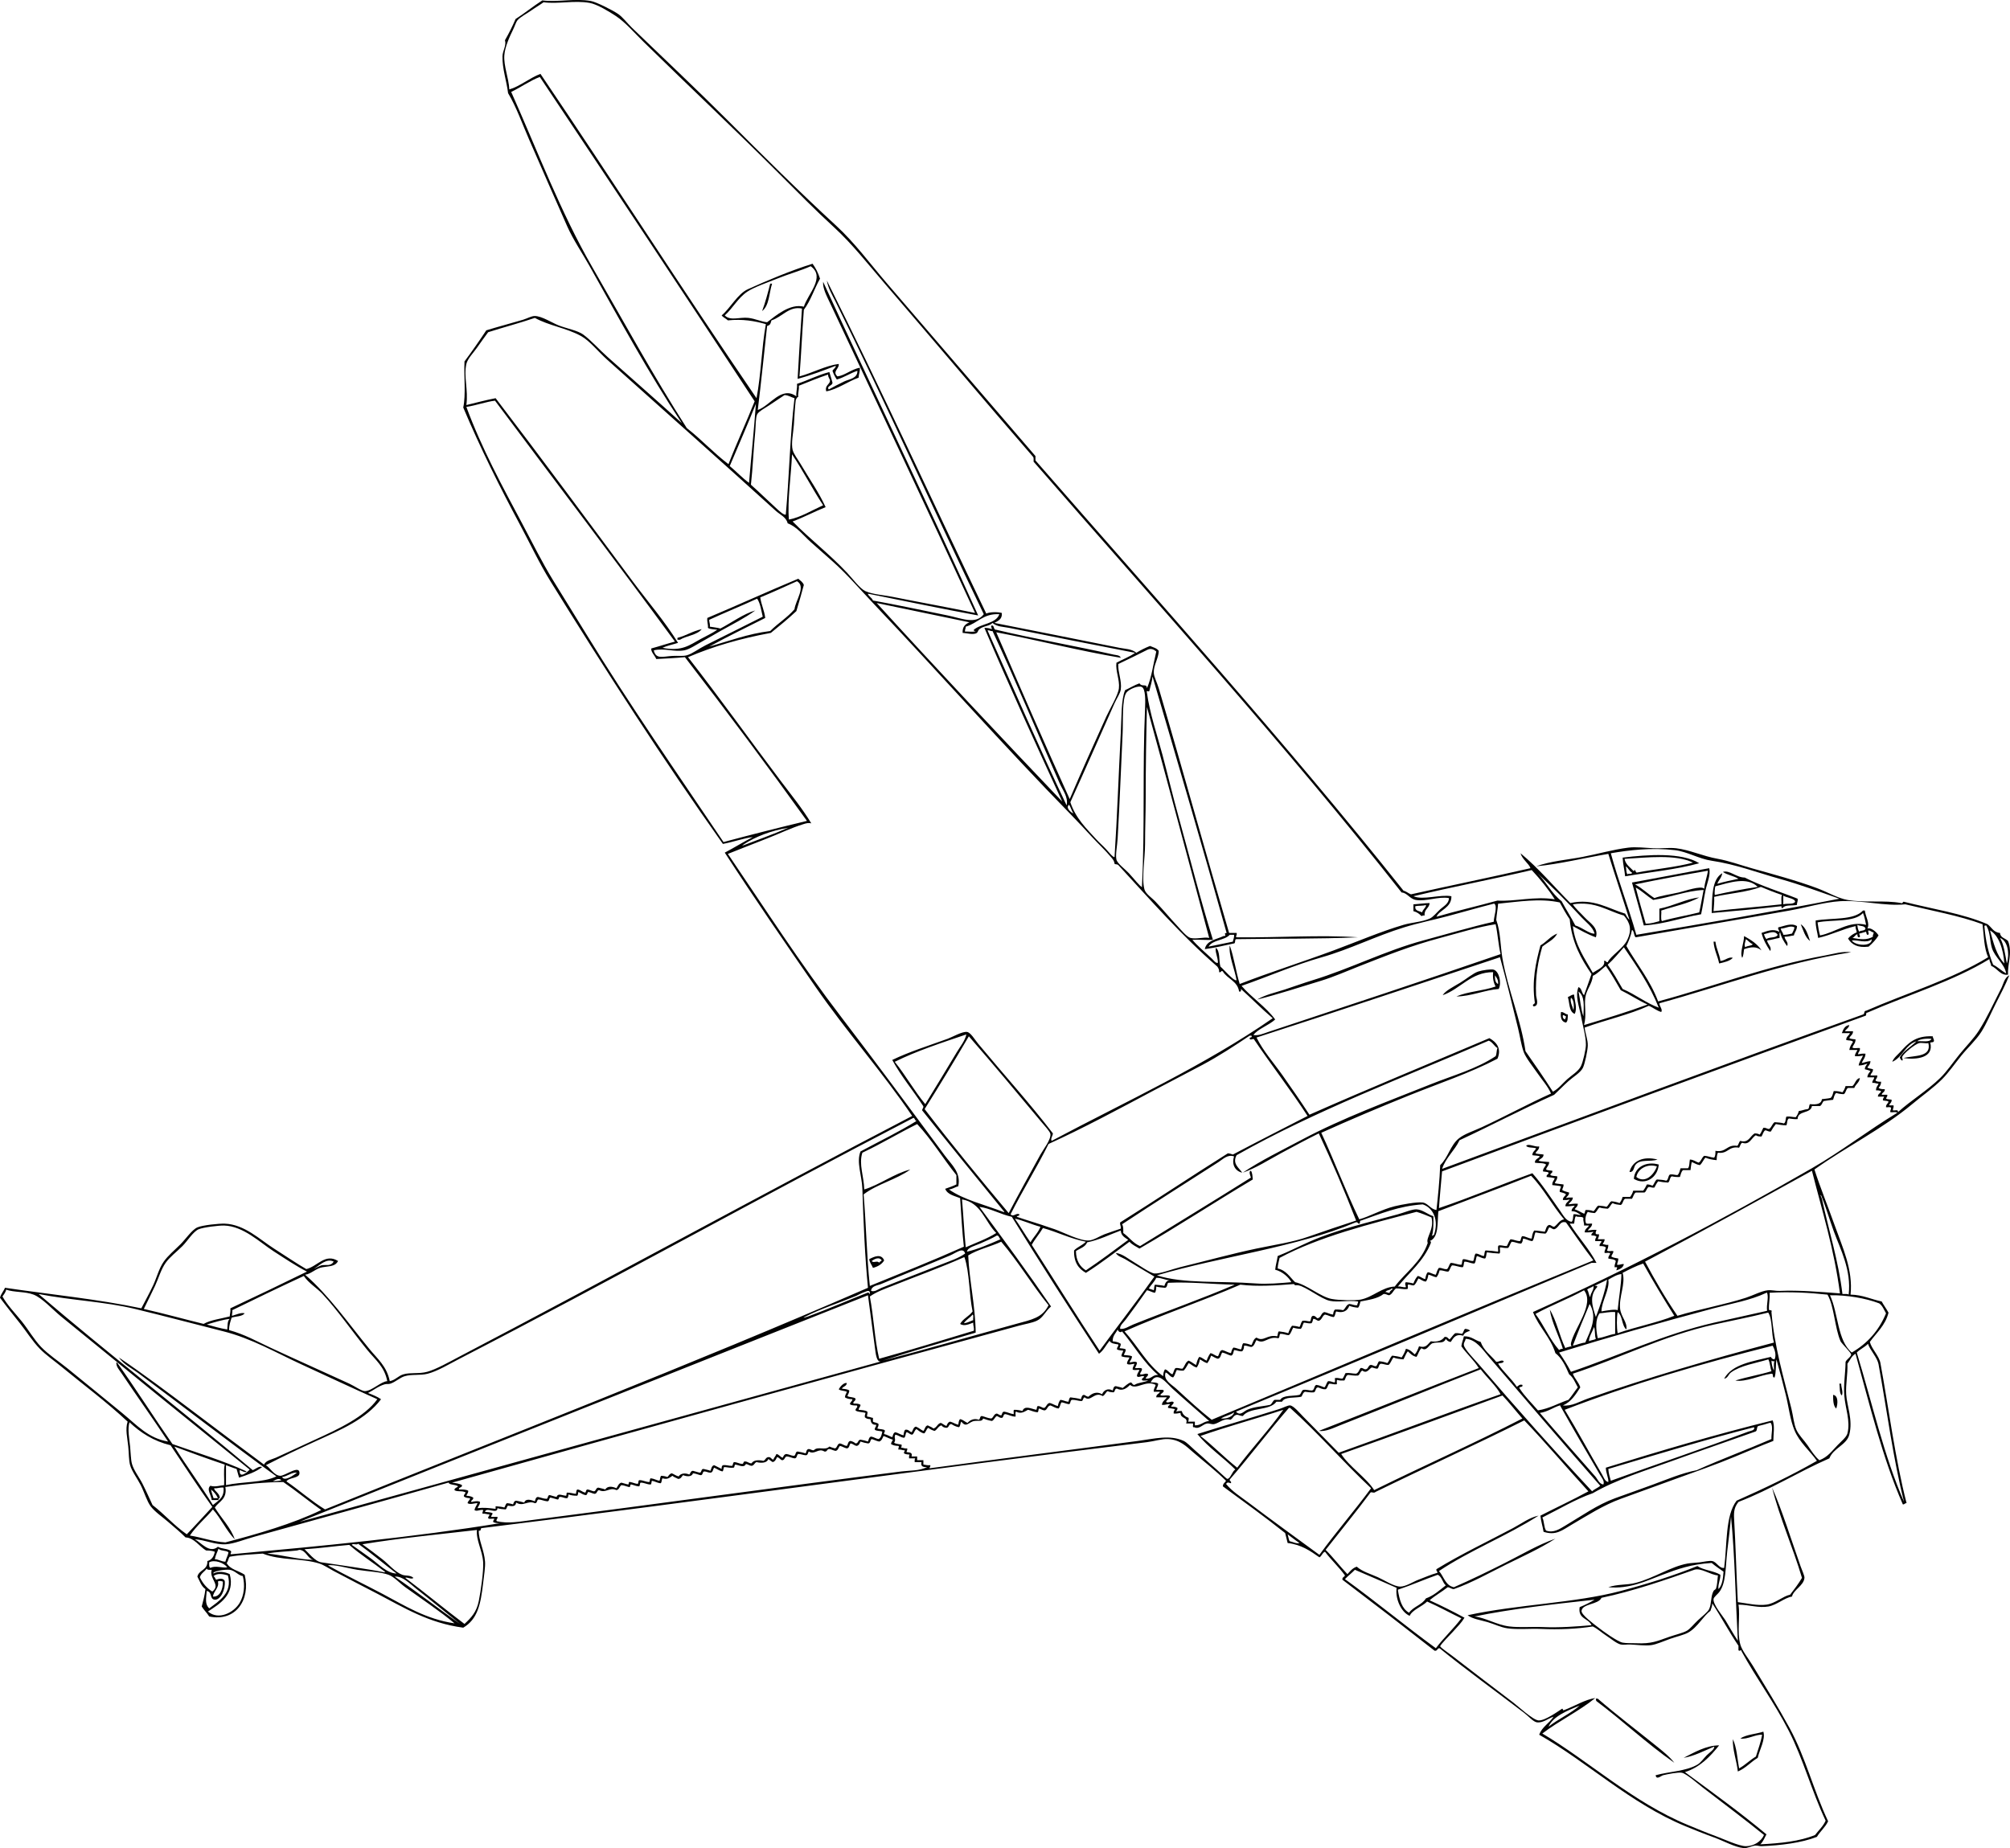 <?xml version="1.0"?>
<svg
    xmlns:rdf="http://www.w3.org/1999/02/22-rdf-syntax-ns#"
    xmlns="http://www.w3.org/2000/svg"
    xmlns:cc="http://creativecommons.org/ns#"
    xmlns:dc="http://purl.org/dc/elements/1.1/"
    xmlns:svg="http://www.w3.org/2000/svg"
    xmlns:inkscape="http://www.inkscape.org/namespaces/inkscape"
    xmlns:sodipodi="http://sodipodi.sourceforge.net/DTD/sodipodi-0.dtd"
    xmlns:ns1="http://sozi.baierouge.fr"
    xmlns:xlink="http://www.w3.org/1999/xlink"
    id="_x32_013_x5F_lappi-lentokone_x5F_yli-vakkuri_x5F_c_x5F_q_x5F_xxx_x5F_e-1-a_x5F_z_x5F_img_xA0_Image_1_"
    version="1.1"
    xml:space="preserve"
    viewBox="0 0 1291.228 1187.491"
    enable-background="new 0 0 1766.4 1324.8"
    y="0px"
    x="0px"
  >
  <g
      id="g3"
      fill-rule="evenodd"
      clip-rule="evenodd"
      transform="translate(-164.01 -34.542)"
    >
    <path
        id="path5"
        d="m658.8 216.8h1.2c-1.949 6.051-1.814 14.186-6.4 17.6 2.08-5.52 3.64-11.56 5.2-17.6z"
    />
    <path
        id="path7"
        d="m599.2 445.6v-1.2c5.64-1.426 9.77-4.363 15.6-5.6-2.927 3.798-9.818 4.22-14 6.8h-1.6z"
    />
    <path
        id="path9"
        d="m1255.6 589.2c-14.607 4.059-31.652 5.681-47.601 8.4-0.373-4.159-1.401-7.665-1.6-12 16.1-1.98 37.9-3.46 49.2 3.6zm-48-2.8c0.809 3.858 3.789 5.544 6 8 0.753-2.53 1.006 1.046 2 0.8 11.832-2.302 24.862-3.404 36-6.4-11.1-5.45-29.3-3.29-44-2.4zm2 10c0.302-1.032 2.958 0.292 2.8-1.2-1.794-0.873-2.305-3.029-4-4 0.5 1.61 0.1 4.16 1.2 5.2z"
    />
    <path
        id="path11"
        d="m1262 592.4c1.091 4.34-1.38 9.414-2.399 14.4-1.048 5.126-1.72 10.333-2.8 15.2-12.541 2.126-23.067 6.266-36.801 7.2-2.408-9.325-5.11-18.356-7.6-27.6 16.6-2.97 33-6.23 49.6-9.2zm-47.6 10.4c4.604 2.462 8.081 6.053 12.4 8.8 4.15-1.558 9.532-2.251 15.6-3.6 3.893-0.865 14.395-4.713 16.4-2.4 0.374-4.292 1.828-7.505 2.399-11.6-15.8 2.73-31.5 5.62-46.8 8.8zm6.8 25.2c3.561 0.094 6.059-0.875 8.8-1.6v-8c8.964-1.704 17.143-6.324 25.601-7.2-7.041 3.892-16.188 5.678-24.4 8.4 0.261 2.139-0.524 5.325 0.4 6.8 7.621-2.245 16.136-3.597 24-5.6 1.064-4.669 1.867-9.599 2.8-14.4-10.894 0.477-21.383 4.723-32.4 6.4-3.904-2.495-7.103-5.697-11.199-8 2 7.86 4.2 15.51 6.4 23.2z"
    />
    <path
        id="path13"
        d="m1267.2 602.4c4.318-1.282 8.989-2.211 13.601-3.2-2.916-1.885-7.194-2.406-10-4.4 4.151-1.455 8.629 3.615 14 3.6 10.486 5.381 22.699 9.034 34 13.6 0.312 1.78-0.533 2.4-0.4 4-3.073 0.66-7.79-0.323-9.2 2-0.854 0.187-0.762-0.571-0.8-1.2-14.688 1.711-29.724 3.076-44.8 4.4 0.301-10.5 0.018-21.582 6.8-25.6-0.4 2.94-2.3 4.33-3.2 6.8zm-1.6 7.2c8.941-1.992 18.097-3.77 27.6-5.2-6.927-6.777-18.034-2.769-27.2-0.4-0.5 1.24-0.6 5.02-0.4 5.6zm29.6-5.2c-8.727 3.406-20.152 4.115-30 6.4 0.226 3.426-0.268 6.132-0.399 9.2 14.342-1.658 29.231-2.769 43.6-4.4 0.184-1.95-0.419-4.686 0.4-6-4.7-1.57-9.2-3.33-13.6-5.2zm14.4 11.2c2.303-0.764 6.413 0.28 7.6-1.6-0.031-2.302-5.457-2.494-7.6-4v5.6z"
    />
    <path
        id="path15"
        d="m1082.4 614.8c-0.252 3.482-3.656 3.811-3.2 8-0.927-0.127-1.535 0.064-2 0.4-1.356-1.443-2.936-2.664-5.2-3.2v-4.4c3.5-0.18 6.7-0.73 10.4-0.8zm-9.2 2c-0.435 3.234 2.614 2.986 4.4 4 0.272-1.871 2.917-3.469 2.399-4.8-1.8 0.74-4.7 0.33-6.8 0.8z"
    />
    <path
        id="path17"
        d="m1318.4 629.6c-0.023 2.643-1.537 3.796-2 6-2.078 0.188-3.632 0.901-6 0.8 0.14 2.136 2.912 3.743 1.6 6-2.009-2.76-3.769-5.68-4.399-8.8-0.908 0.425-0.152 2.514-0.4 3.6-2.813 0.386-5.062 1.338-8 1.6 0.229 2.444 3.246 4.212 2 6.8-2.307-3.426-4.406-7.06-5.6-11.6 3.536-1.201 7.464-2.915 11.2-0.8 0.885-0.403-0.985-1.377-0.4-2.8 4-0.8 8.3-3.08 12-0.8zm-10.4 1.6c0.201 1.666 1.399 2.334 1.601 4 2.189 0.056 3.805-0.462 5.6-0.8 0.608-1.259 1.334-2.4 1.601-4-2.9-1.43-5.3 0.66-8.8 0.8zm-10.8 3.6c0.311 1.29 0.837 2.364 1.601 3.2 1.676-1.657 6.177-0.489 7.199-2.8-2-3.2-5.7-1.04-8.8-0.4z"
    />
    <path
        id="path19"
        d="m1320.8 628.4c3.428 2.171 4.553 6.647 6 10.8-3.2-2.38-4.3-6.88-6-10.8z"
    />
    <path
        id="path21"
        d="m1164.4 634.4c-2.058 3.943-6.325 5.675-9.6 8.4-2.622 9.035-4.57 18.668-4 31.2 0.092 2.032 2.287 6.856-1.601 7.2-1.383-1.377 0.743-1.288 0.8-2.4-2.053-14.045 0.616-25.772 3.601-36.8 3.9-2.25 6.4-5.91 10.8-7.6z"
    />
    <path
        id="path23"
        d="m1284.4 636c4.378 2.422 8.59 5.01 11.2 9.2-3.382-2.705-6.589-2.27-11.2-0.8-0.306 1.961-0.327 4.206-1.2 5.6-1.7-3.59 1.2-9.42 1.2-14zm0.8 7.2c1.142-1.125 3.86-0.673 4.8-2-1.873-0.66-2.829-2.237-4.399-3.2-0.3 1.36-1.4 3.94-0.4 5.2z"
    />
    <path
        id="path25"
        d="m1264.8 639.6h1.199c0.577 4.623 2.578 7.822 3.2 12.4 2.931-0.142 5.324-2.936 8-2-2.044 2.089-5.432 2.834-8.8 3.6-1-4.9-3.2-8.55-3.6-14z"
    />
    <path
        id="path27"
        d="m1126.8 670c-8.464 0.552-18.225 4.819-27.2 4.8 7.322-3.211 17.457-3.609 25.2-6.399-1.273-2.327-1.986-5.215-1.601-9.2-14.226-0.092-20.957 10.775-32.399 14.8 1.676-2.843 6.654-5.249 11.199-8 4.055-2.453 8.376-6.125 11.601-7.2 2.658-0.886 8.411-1.71 10-1.2 3.4 1.1 5.2 8.29 3.2 12.4zm-0.4-3.2c0.227-2.759-1.013-4.053-2-5.6-0.1 2.67 0.2 4.82 2 5.6z"
    />
    <path
        id="path29"
        d="m1175.2 673.6c0.278 3.957 2.269 8.734 0.4 12.4-3.705-1.361-3.186-6.948-4.4-10.8 1.4-0.46 2.2-1.57 4-1.6zm-0.4 10c0.5-2.192 0.333-6.931-1.601-8-0.8 2.53 1 5.61 1.6 8z"
    />
    <path
        id="path31"
        d="m1166.8 684.8c2.027-0.027 2.585 1.415 4.399 1.601-0.087 2.046 0.069 4.335-1.2 5.199-2.8-0.49-3.7-3.02-3.2-6.8zm2.8 4.8c-0.331-1.13 0.563-1.036 0.399-2-0.762-0.171-1.004-0.861-2-0.8-0.3 1.81 0.4 2.49 1.6 2.8z"
    />
    <path
        id="path33"
        d="m1395.2 703.6c-7.365 2.235-8.896 10.305-15.6 13.2 0.916-2.545 3.333-4.368 5.2-6.399 4.928-5.362 9.447-10.505 20.8-10 0.066 1.133 0.733 1.667 0.8 2.8 0.014 1.213-1.403 0.996-2.4 1.2 2.559 9.869-8.717 11.2-17.199 10 6.554-1.851 18.229-0.249 16-9.601-2.15 0.32-4.169-0.438-6 0-2.35 0.562-9.822 6.389-10.801 8.8-0.287 0.711 0.8 2.107 0 2.4-0.908-0.292-1.196-1.203-1.6-2 2.6-4.44 7.3-6.87 10.8-10.4zm0.4 0c3.254-0.346 8.16 0.961 9.2-1.6-2.3-0.22-7.5-0.1-9.2 1.6z"
    />
    <path
        id="path35"
        d="m1228.8 779.6c-4.789 1.646-11.004-0.415-14 3.2-1.429 1.505-0.903 4.964-4 4.8 1.8-7.16 8.9-10.39 18-8z"
    />
    <path
        id="path37"
        d="m1229.6 782.8c-0.582 8.215-8.511 13.741-16 9.2 0.5-7.73 8.1-11.46 16-9.2zm-14.4 8c5.701 4.437 11.37-1.555 13.2-6.8-5.9-1.91-12.2 1.32-13.2 6.8z"
    />
    <path
        id="path39"
        d="m1345.6 923.6h1.2c-0.072 2.48 1.436 5.487 0.399 7.601-1.7-1.35-1.1-5-1.6-7.6z"
    />
    <path
        id="path41"
        d="m1341.6 930.8c3.491 0.443 3.063 5.977 2 8.8-1.9-1.68-2-5.2-2-8.8z"
    />
    <path
        id="path43"
        d="m1189.2 1126h1.2c12.158 10.509 24.902 20.141 37.6 30.4 4.036 3.261 8.406 6.654 11.601 10.8-17.59-12.277-32.939-26.795-50-39.601-0.3-0.4-0.4-0.9-0.4-1.6z"
    />
    <path
        id="path45"
        d="m1296.8 1147.2c1.461 5.085-2.499 11.616-3.601 16.8-4.504 2.695-7.727 6.673-12.8 8.8-0.766-6.969-3.482-14.116-3.2-20.8 2.44 5.16 2.86 12.341 4 18.8 3.986-2.147 6.91-5.356 10.8-7.6 1.379-4.622 3.116-8.884 4-14-3.991-0.387-9.614 3.181-14 2.399 3.8-2.6 10-2.8 14.8-4.4z"
    />
    <path
        id="path47"
        d="m732 844.4c-1.494 2.505-4.026 3.974-7.2 4.8-0.72-1.946-2.12-3.213-2.4-5.601 3.47-1.83 7.81-3.62 9.6 0.8zm-8 0.4c1.064 1.591 3.771-0.661 4.8 1.2 0.128-0.939 1.238-0.896 1.6-1.6-1.46-2.5-4.6-1.01-6.4 0.4z"
    />
    <path
        id="path49"
        d="m1442 650.8c-23.312 14.287-52.254 22.945-78.399 34.4-1.26-0.193-0.3 1.834-1.2 2-91.058 32.941-181.66 66.345-272 100-0.67 7.863-1.466 15.601-2 23.6 19.371-6.496 40.01-15.189 60-22.399 6.562 7.37 12.004 15.939 18 24.399 1.781 2.514 3.593 6.291 7.2 6.8 1.106-0.893 0.861-3.139 1.2-4.8 2.047-0.313 2.905 0.562 4.8 0.4-1.782-1.019-3.156-2.444-6-2.4-0.022-1.889 1.396-2.336 2-3.6-1.901 0.231-3.688 0.578-6 0.399 0.095-2.304 1.953-2.846 2.8-4.399-1.121 0.479-2.76 0.439-4.4 0.399-0.021-1.889 1.397-2.336 2-3.6-0.893-0.974-2.611-1.122-4-1.6-0.211-1.679 0.699-2.235 0.801-3.601-1.664-0.47-3.767-0.5-5.601-0.8-0.142-2.142 1.111-2.889 1.601-4.4-1.594-0.406-3.418-0.582-5.2-0.8-0.421-1.754 1.353-1.313 1.2-2.8-0.791-0.676-2.497-0.437-3.601-0.8 0.016-2.118 1.444-2.823 2-4.4-1.559-1.241-4.907-0.692-7.2-1.2 0.018-2.383 2.292-2.509 3.2-4-1.186-0.681-3.293-0.439-4.8-0.8 0-2.265 1.76-2.773 2.4-4.399-1.949-0.718-5.214-0.12-6.4-1.601 1.555-1.721 5.465 0.861 8.4 0.4 0 2.265-1.76 2.773-2.4 4.399 1.404 0.597 3.545 0.456 5.2 0.801-0.018 2.383-2.291 2.509-3.2 4 1.947 0.586 4.515 0.551 6.8 0.8-0.045 2.222-1.564 2.969-2 4.8 0.98 0.62 2.604 0.597 4 0.8 0.421 1.755-1.353 1.314-1.2 2.8 1.085 0.649 2.952 0.516 4.4 0.801 0.142 2.141-1.111 2.889-1.6 4.399 1.663 0.47 3.766 0.501 5.6 0.8 0.211 1.679-0.699 2.235-0.8 3.601 1.174 0.826 2.885 1.115 4.399 1.6 0.022 1.89-1.396 2.337-2 3.601 1.122-0.479 2.761-0.44 4.4-0.4-0.096 2.305-1.953 2.847-2.8 4.4 1.901-0.232 3.688-0.578 6-0.4 0.022 1.889-1.397 2.337-2 3.6 2.272 0.661 3.951 1.916 6 2.801 0.862-0.338 0.338-2.062 1.2-2.4 1.843 0.023 3.548 0.185 4.8 0.8 1.388-0.879 1.714-2.818 3.2-3.6 1.853 0.146 3.717 0.283 5.199 0.8 1.389-0.879 1.715-2.819 3.2-3.6 1.952 0.181 3.688 0.579 5.2 1.199 0.894-1.105 1.557-2.443 2-4h4.8c0.894-1.106 1.557-2.443 2-4h6.4c0.946-1.187 1.7-2.566 2.399-4 1.491-0.023 2.53 0.403 3.601 0.801 1.171-1.096 1.453-3.081 2.8-4 2.142 0.125 4.266 0.267 6 0.8 1.497-0.637 1.097-3.17 2.4-4 2.002-0.27 3.096 0.37 4.8 0.399 1.205-0.928 1.459-2.808 2-4.399h4.8c1.062-1.205 0.803-3.731 1.2-5.601 2.449 0.085 3.692 1.375 5.6 2 1.723-0.943 2.003-3.33 3.601-4.399 2.418 0.114 4.051 1.015 6.399 1.2 0.757-0.977 0.859-2.608 0.8-4.4 7.039 1.305 7.207-4.26 14-3.2 1.009-0.725 0.992-2.475 2-3.2 5.388 1.625 6.109-3.013 9.2-4.8 1.3 0.034 2.461 0.206 3.2 0.8 1.075-1.191 1.55-2.983 2.4-4.399 1.678-0.212 2.234 0.698 3.6 0.8 1.723-0.944 2.002-3.331 3.6-4.4 2.142 0.126 4.267 0.268 6 0.801 1.307-0.694 0.959-3.042 1.601-4.4 2.398-0.266 3.903 0.362 6 0.4 0.894-1.106 1.557-2.443 2-4 2.092-0.175 3.508-1.025 5.6-1.2 1.339-0.262 0.697-2.504 1.601-3.2 4.007 0.407 7.214 0.015 7.6-3.2 1.834-0.3 3.937-0.33 5.6-0.8 1.206-0.929 1.459-2.808 2-4.4 2.189-0.055 3.984 0.283 5.601 0.801 0.894-1.106 1.557-2.443 2-4h4.399c1.866-1.468 2.05-4.618 4.801-5.2-0.331 3.002-2.732 3.935-3.601 6.399h-4c-1.524 0.742-1.274 3.259-2.8 4-1.798-0.068-3.416-0.317-4.8-0.8-1.205 0.929-1.459 2.808-2 4.4-2.015 0.252-4.07 0.463-6 0.8-0.997 0.87-1.167 2.566-2.4 3.2h-5.2c-0.711 5.154-9.102 2.631-9.199 8.399-2.209 0.209-3.771-0.229-5.601-0.399-1.306 0.694-0.958 3.042-1.6 4.399-2.514-0.019-4.683-0.384-6.8-0.8-1.203 1.464-2.264 3.07-3.2 4.8-1.678 0.212-2.234-0.698-3.601-0.8-1.312 0.821-1.527 2.739-2.399 4-1.496 0.029-2.765-0.168-3.601-0.8-2.852 1.451-3.986 6.631-8.8 4.8-1.167 0.565-1.269 2.197-2 3.2-6.845-1.245-7.028 4.171-13.6 3.2-0.615 1.251-0.776 2.956-0.8 4.8-2.706-0.228-5.114-0.753-7.2-1.6-1.423 1.377-2.041 3.559-3.601 4.8-2.107-0.292-3.44-1.359-5.199-2-0.407 1.593-0.583 3.417-0.801 5.2h-4.8c-1.205 0.928-1.459 2.808-2 4.399-1.989 0.123-3.67-0.063-5.2-0.399-1.496 0.636-1.096 3.17-2.399 4-2.31-0.092-4.417-0.383-6.4-0.801-0.946 1.188-1.7 2.567-2.399 4-1.609 0.275-2.283-0.383-3.601-0.399-1.43 0.703-1.433 2.834-2.8 3.6h-5.6c-1.312 0.821-1.527 2.739-2.4 4h-4.4c-1.524 0.742-1.274 3.259-2.8 4-1.907-0.226-3.849-0.418-5.2-1.2-1.388 0.879-1.714 2.819-3.199 3.601-1.854-0.147-3.717-0.283-5.2-0.8-1.388 0.878-1.714 2.818-3.2 3.6-1.557-0.177-3.164-0.303-4.4-0.8-1.172 1.743-2.028 4.623-1.199 7.2 0.555 0.911 2.784 0.148 4 0.399-0.096 2.305-1.954 2.847-2.801 4.4 1.83-0.171 3.392-0.608 5.601-0.4-0.5 1.767-1.503 3.148 1.6 2.8 0.133 1.466-0.444 2.223-0.8 3.2h4.4c0.092 1.559-0.859 2.074-1.2 3.2 1.316 0.017 1.991 0.676 3.6 0.4 0.024 1.49-0.403 2.529-0.8 3.6 0.555 0.912 2.784 0.149 4 0.4 0.151 1.751-1.144 2.057-1.2 3.6 1.163 0.704 2.822 0.911 4.4 1.2 0.09 1.689-0.617 2.583-0.8 4 1.908 0.309 2.574-0.626 4.399-0.4-0.521 2.412-2.604 3.264-4.8 4 0.12-1.776 1.588-2.177-1.2-2-0.09-1.689 0.617-2.583 0.8-4-0.862-1.271-3.134-1.132-4.8-1.6-0.092-1.559 0.859-2.074 1.2-3.2-0.426-0.908-2.515-0.152-3.6-0.4-0.212-1.678 0.698-2.234 0.8-3.6-0.91-0.689-2.345-0.855-4-0.8-0.279-1.746 1.155-1.778 1.2-3.2h-4c-0.236-1.436 0.465-1.935 0.8-2.8-0.64-0.694-1.801-0.866-3.2-0.8-0.348-1.548 0.977-1.424 1.2-2.4-1.606 0.394-3.51 0.49-5.601 0.4 0.096-2.305 1.954-2.847 2.801-4.4h-3.2c0.161-1.895-0.714-2.753-0.4-4.8-0.733-1.267-3.653-0.347-4.8-1.2-1.002 0.997-0.757 3.243-1.2 4.8h-2.8c5.402 8.73 12.363 15.903 17.2 25.2h-3.2c-76.058 31.945-152.03 63.965-228.4 95.6 2.744 2.965 4.809-0.101 7.2-1.199 4.406-2.025 9.965-2.118 14.8-3.2 1.25-0.751 1.551-2.45 2.801-3.2h3.6c1.971-3.229 8.188-2.212 12.4-3.2 1.137-0.729 1.166-2.566 2.399-3.2 2.288-0.287 3.573 0.427 5.601 0.4 1.795-0.338 1.229-3.038 2.8-3.6 2.023 0.243 3.516 1.018 5.2 1.6 1.131-1.003 1.269-2.997 2.399-4 1.69-0.09 2.584 0.616 4 0.8 0.895-0.172 0.162-1.971 0.4-2.8 2.002-0.27 3.096 0.37 4.8 0.4 0.946-0.921 1.28-2.454 2-3.601 2.683-0.282 4.389 0.411 6.8 0.4 1.547-0.588 1.918-2.349 2.8-3.601 1.671-0.337 1.89 0.778 3.2 0.801 1.876-0.125 1.618-2.382 3.2-2.801 1.591-0.124 2.01 0.925 3.6 0.801 1.009-0.726 0.992-2.476 2-3.2 1.952 0.182 3.688 0.579 5.2 1.2 1.356-1.311 1.709-3.625 3.2-4.801 2.114 0.286 4.257 0.544 6 1.2 1.158-1.643 2.09-3.51 2.8-5.6 2.579 0.487 4.017 2.116 5.601 3.6 1.404-1.262 2.06-3.272 2.8-5.2 4.61 1.36 5.4-1.257 7.6-3.199 4.482 0.615 7.18-0.555 8.8-2.801 1.902-0.302 2.192 1.009 3.2 1.601 1.293-1.241 2.17-2.896 3.601-4 1.796-0.196 2.997 0.203 4.399 0.399 1.009-0.725 0.992-2.475 2-3.199 1.34 0.126 2.521 0.411 3.2 1.199-1.741 0.777-3.445 0.912-4.4 3.2-4.859-1.373-6.265 1.285-8 4-1.643-0.09-2.474-0.992-3.199-2-1.365 3.52-5.187 1.769-8.4 2.8-2.504 0.804-3.86 5.738-7.2 3.2-1.589 1.345-2.053 3.813-3.2 5.601-2.578-0.488-4.017-2.117-5.6-3.601-1.206 1.461-1.817 3.516-2.8 5.2-2.33-0.203-4.644-0.423-6.4-1.2-1.272 1.395-1.693 3.64-3.2 4.8-1.886 0.02-3.03-0.702-4.8-0.8-1.64 0.227-1.197 2.536-2.399 3.2-1.434-0.034-2.312-0.622-3.601-0.8-1.837 1.071-3.163 4.21-6 2-1.446 0.553-1.471 2.528-2.8 3.2-2.508 0.241-4.23-0.303-6.4-0.4-1.584 0.415-1.479 2.521-2.399 3.6-1.64 0.04-3.278 0.079-4.4-0.399-0.895 0.172-0.162 1.971-0.399 2.8-2.003 0.27-3.097-0.37-4.801-0.4-1.151 0.849-1.034 2.966-2.399 3.601-2.141 0.141-3.29-0.71-4.8-1.2-1.956 0.044-1.262 2.739-2.801 3.2-2.208 0.208-3.771-0.229-5.6-0.4-1.429 0.438-1.563 2.17-2.4 3.2-4.211 0.988-10.614-0.215-12.399 3.2h-3.601c-4.238 6.027-17.173 3.359-21.6 9.2-1.433-0.034-2.312-0.622-3.6-0.801-2.423 0.11-2.621 2.446-4.4 3.2-4.22-1.206-7.3 2.181-10.4 2.8-1.548 0.31-2.931-0.556-4.399-0.399-2.908 0.309-5.128 4.031-8.4 2.399-1.445 0.379-0.558-1.575-0.8-2.399h-4.4c1.531-4.47-3.757-2.735-3.6-6.8-1.402 0.196-2.604 0.596-4.4 0.399-0.235-1.436 0.466-1.935 0.801-2.8-1.359-0.374-2.932-0.535-4.4-0.8-0.348-1.548 0.978-1.423 1.2-2.4-2.101-0.233-3.028 0.705-5.2 0.4 0.277-2.391 2.228-3.106 3.2-4.8h-6.8c-0.115-2.115 1.884-2.116 2.399-3.601h-4c-0.18-2.046 0.956-2.777 1.2-4.399-6.273-3.392-12.627 3.632-16.4 0-2.002 1.938-4.76 4.324-8.399 2.399-1.758-0.158-1.044 2.155-2.4 2.4-1.349-0.118-2.732-0.201-3.6-0.8-1.403 0.73-1.674 2.592-3.2 3.199-5.344-3.276-7.724 4.159-11.6 0.801-1.218 0.248-0.782 2.151-2 2.399-2.221-0.046-3.681-0.852-6-0.8-1.488 0.112-0.813 2.387-2 2.8-1.838-0.162-3.047-0.952-4.8-1.2-0.982 1.018-0.913 3.087-2 4-2.108-0.292-3.441-1.358-5.2-2-1.96 0.307-1.88 2.653-3.6 3.2-1.582-0.019-2.32-0.881-3.6-1.2-0.838 0.362-0.143 2.258-1.2 2.4-2.327-0.206-3.93-1.137-6-1.6-2.309 1.182-4.388 2.895-7.6 1.199-0.902 0.298-0.156 2.244-0.4 3.2-2.606-0.061-4.195-1.139-6.4-1.6-1.758-0.158-1.044 2.155-2.4 2.399-1.559 0.093-2.074-0.859-3.2-1.199-1.402 0.73-1.674 2.592-3.2 3.199-2.038-0.361-3.872-0.928-5.6-1.6-0.879 2.227-2.46 1.189-5.6 1.6-3.646 0.477-5.162 4.757-8.4 0.4-0.854 0.879-0.469 2.997-1.6 3.6-1.934-0.333-3.417-1.116-4.8-2-1.942-0.075-1.398 2.335-3.2 2.4-1.499-0.102-2.572-0.628-3.2-1.6-2.092 0.573-2.637 2.695-4.4 3.6-1.557-0.443-2.894-1.106-4-2-1.43 0.703-1.433 2.834-2.8 3.6-2.042-0.49-3.367-1.7-4.8-2.8-1.43 0.703-1.432 2.834-2.8 3.601-1.638-0.096-2.108-1.359-3.6-1.601-0.854 0.879-0.469 2.998-1.6 3.601-2.284-0.249-3.462-1.604-5.6-2-1.152 1.984 0.665 2.902-0.8 5.199 1.195 0.805 3.164 0.837 4.8 1.2 0.127 0.928-0.064 1.536-0.4 2 1.6-0.133 2.22 0.713 4 0.4 0.289 1.223-0.409 1.457-0.4 2.399 1.714 0.286 3.989 0.012 3.2 2.801h3.6v2.399h4v2.8c1.403 0.197 2.604 0.597 4.4 0.4 0.331 1.131-0.564 1.036-0.4 2 43.25-5.869 89.584-11.679 134-17.6 10.542-1.405 20.272-4.065 29.2 0 2.077 0.945 5.063 4.16 7.2 6 5.338 4.594 8.114 7.354 14 12.399 1.803 1.546 6.351 6.004 6.8 6 2.128-0.018 3.076-4.884 5.2-6-7.861-7.872-17.363-14.104-24.4-22.8 17.021-5.344 34.205-10.276 52.4-16 2.638-0.83 5.771-2.552 7.2-2.4 2.303 0.245 6.298 5.099 8.399 7.2 7.87 7.87 15.265 15.656 22.8 23.2 34.846-12.354 69.022-25.378 104-37.6-2.749-5.263-8.802-10.655-12.8-16-30.152 11.823-60.182 24.106-90.399 36-4.132 1.626-8.921 4.152-13.601 3.6 34.394-13.34 68.294-27.173 102.8-40.4-3.19-5.209-7.731-9.068-11.199-14 0.261-2.405 1.191-4.141 1.6-6.399 4.95-0.15 7.009 2.591 10.8 3.6 1.974 5.627 6.603 8.599 10 12.8 1.662 0.178 3.451-1.592 4.8-0.399-0.216 1.517-2.487 0.979-3.6 1.6 2.734 4.601 8.571 9.562 12 14.8 1.149-0.45 1.455-1.745 3.6-1.199 0.539 1.872-1.878 0.788-2 2 3.424 5.376 7.96 9.64 12 14.399 7.583-1.218 13.007-4.594 19.601-6.8 2.175-2.492 3.928-5.405 6-8-1.67-2.997-2.909-6.425-5.601-8.4-2.254-5.212-4.589-10.344-8.8-13.6-3.22-10.38-10.601-16.599-14.399-26.4 62.246-28.002 121.49-59.183 179.2-92.399 18.997-10.934 36.22-24.391 54.801-35.601-0.685-0.915-3.054-0.146-4.4-0.399-0.32-1.388 0.596-1.538 0.4-2.8-0.298-0.902-2.244-0.157-3.2-0.4-0.129-1.862 1.24-2.226 1.6-3.6-0.791-0.676-2.496-0.438-3.6-0.801-0.191-1.258 0.569-1.563 0.8-2.399h-4c-0.139-2.006 1.771-1.963 2-3.601-0.958-0.241-1.825-0.575-3.2-0.399-0.142-2.142 1.111-2.89 1.601-4.4-1.6 0.133-2.221-0.713-4-0.399-0.152-1.752 1.143-2.058 1.199-3.601h-4.399c0.093-1.906 1.115-2.885 2-4-0.95-0.649-2.423-0.776-3.601-1.2-0.017-1.751 0.999-2.468 1.601-3.6-1.744 0.522-3.325 1.208-5.601 1.2 0.41-2.657 1.949-4.186 2.801-6.4-1.53 0.337-3.211 0.522-5.2 0.4 0.025-1.841 1.137-2.597 1.6-4h-5.2c0.333-2.201 1.403-3.664 2.4-5.2-0.732-1.134-3.004-0.729-4.4-1.2 0-2.265 1.76-2.773 2.4-4.399h-5.2c0.939-2.395 1.843-4.824 4.8-5.2-0.311 1.955-2.062 2.472-2.8 4h5.2c0 2.265-1.76 2.773-2.4 4.399 0.98 0.62 2.604 0.597 4 0.801 0.044 2.442-1.401 3.397-2 5.199 0.816 0.918 3.322 0.146 4.801 0.4 0.291 2.024-1.098 2.369-1.2 4 1.462-0.271 2.908-0.558 4.8-0.4-0.068 2.732-1.684 3.916-2.4 6 1.936-0.331 3.396-1.138 5.601-1.199-0.094 1.906-1.115 2.885-2 4 0.774 0.825 2.437 0.763 3.6 1.199 0.114 1.981-1.347 2.387-1.6 4h4.399c0.093 1.56-0.859 2.074-1.199 3.2 0.688 0.779 2.071 0.862 3.6 0.8 0.067 1.935-0.816 2.918-1.6 4 0.91 0.69 2.344 0.856 4 0.801 0.139 2.005-1.771 1.963-2 3.6h3.6c0.191 1.259-0.569 1.563-0.8 2.4 0.791 0.676 2.496 0.437 3.6 0.8 0.129 1.861-1.24 2.226-1.6 3.6h2.8c0.308 1.508-0.488 1.912-0.4 3.2 1.187 0.281 3.77-0.836 3.2 1.2 8.751-7.868 18.861-13.87 27.2-22 4.282-4.175 8.204-10.021 12.4-15.2 4.129-5.098 9.091-10.033 12.399-15.2 5.318-8.304 9.715-18.088 14.4-27.2 1.402-2.727 1.979-6.798 5.2-8.399-2.53 6.383-5.81 12.451-8.801 18.399-3.034 6.036-5.786 12.602-9.199 18-3.267 5.167-8.655 10.082-12.801 15.2-4.207 5.195-8.182 10.982-12.399 15.2-5.675 5.675-12.783 10.631-19.2 16-18.935 15.843-42.265 27.339-62.8 42 3.921 12.114 8.746 23.856 13.2 36.4 4.805 13.532 11.701 28.116 10 44 7.971 0.162 13.227 3.04 20 4.399 1.367 2.5 3.032 4.701 4.399 7.2-2.063 8.203-7.687 12.847-12 18.8 1.133 4.481 5.949 8.959 6.8 13.601 5.167 28.177 9.654 62.625 16.801 90-1.171-0.104-1.229 0.904-2.4 0.8-12.94-29.46-21.188-63.611-30.4-96.8-2.556 1.31-3.521 4.212-5.199 6.399 0.268 6.811-1.183 13.04-0.801 19.601 0.434 7.419 4.463 16.424 2 26-1.695 6.593-10.225 8.568-12.8 15.199-20.052 8.748-37.584 20.016-58.399 28-2.463 3.163-3.099 5.763-2.801 10.801 0.938 15.819 1.514 36.802 2.4 53.6 6.018 0.739 12.449 2.411 18.4 1.6 5.635-0.768 10.562-5.429 15.199-6.399 2.649-3.484 5.341-6.927 7.601-10.8-5.821-19.646-14.371-38.695-19.2-58 6.276 14.041 12.477 34.057 18.4 50.8 0.89 2.515 2.517 5.857 2.399 7.2-0.438 5.03-7.029 7.591-8 12-4.897 0.792-9.743 5.438-15.2 6.399-6.205 1.094-12.542-1.152-19.199-1.2 1.264 7.476-1.085 17.401 1.199 25.601 1.136 4.072 5.302 9.14 8 13.6 7.795 12.88 16.552 27.041 23.601 40 10.488 19.284 15.219 39.699 24.8 60-1.829 3.904-5.079 6.388-7.2 10-9.761 3.868-23.518 5.53-35.6 6-1.36 0.053-2.744-0.548-4-0.399-2.889 0.34-4.903 1.87-7.601 1.6-5.58-0.56-12.924-4.674-18.8-6.8-6.399-2.316-12.836-4.912-18.399-7.2-35.386-14.556-63.256-41.407-94-58.8 1.809-5.125 6.508-7.358 9.199-11.601-3.324 1.031-6.888 4.228-10.8 3.601-2.226-0.357-5.479-4.074-8-6-17.681-13.512-38.283-28.416-54.399-41.601-1.677-0.076-1.236 1.964-3.2 1.601-19.593-15.34-39.323-30.545-59.2-45.601-0.296-1.762 1.295-1.638 1.6-2.8-3.904-5.429-8.805-9.861-12.8-15.2-1.777 0.623-2.027 2.772-3.6 3.601-5.8-4.067-11.562-8.172-20.4-9.2-0.526-2.14-1.073-4.26-1.6-6.4-12.972-10.361-26.556-20.111-40-30-0.022-1.889 1.396-2.336 2-3.6-6.524-6.423-13.886-12.121-21.2-18.4-4.377-3.757-8.266-7.943-16-8.399-3.915-0.231-8.771 1.413-13.6 2-140.91 17.11-287.92 38.138-427.2 55.2-1.261-0.061-0.169 2.23-2 1.6-0.253 5.972 3.495 12.631 4 20 0.234 3.425-0.656 8.861-1.2 13.6-1.6 13.944-3.605 23.348-12.8 28.801-22.308-3-37.968-12.816-54.8-21.601-9.27-4.838-18.781-9.667-28.4-14.8-3.045-1.625-6.361-3.893-9.2-4.8-11.222-3.589-24.812-1.793-36.4-6.4-7.208 0.525-14.644 0.822-21.2 2-0.983 1.018-0.913 3.087-2 4 2.14 4.26 7.819 4.98 11.6 7.601 3.9 16.06-5.814 30.426-22.8 26.8-1.403-2.33-3.396-4.07-4.8-6.4 0.965-3.568 1.902-7.164 2.4-11.2-2.667-1.732-3.646-5.153-5.2-8 1.003-4.463 6.799-4.134 6.4-10 2.844-0.756 4.251-2.948 4.8-6-1.512-0.621-3.486-0.78-5.6-0.8-4.38-2.634-7.701-8.188-13.2-8.399-3.301-3.382-7.228-6.526-11.2-10-3.53-3.089-8.445-6.351-11.2-10-2.372-3.143-4.042-8.91-6.4-13.601-2.018-4.014-5.663-8.79-6.8-12.8-0.896-3.16-0.775-7.748-1.2-12-0.587-5.87-2.013-11.009-0.4-16-13.319-12.477-28.042-23.396-42.4-35.2-4.602-3.783-9.982-7.501-14-11.6-4.784-4.882-8.488-10.996-12.8-16.4-4.297-5.385-8.648-10.808-12.8-16.399 0.65-2.55 2.312-4.088 3.2-6.4 28.673 4.254 59.58 7.265 87.6 13.2 2.492-4.797 5.136-9.553 7.6-14.8 2.278-4.851 3.714-10.81 6.8-15.2 2.733-3.889 6.832-7.232 10.8-11.2 3.234-3.234 7.353-9.308 10.8-10.8 3.382-1.465 13.906-2.533 17.6-2.4 12.658 0.455 22.588 10.27 31.6 16 7.455 4.74 14.385 9.516 20.8 13.2 7.184-1.771 12.09-10.349 20.4-5.2-1.766 3.438-5.004 3.197-10 4-4.289 0.689-7.374 4.401-11.2 4.8 15.309 13.299 27.645 31.022 41.2 47.601 5.401 6.605 11.226 11.138 13.2 20.8 3.667-0.716 5.291-3.362 8.8-4.4 4.431-1.311 9.811-0.156 15.2-1.6 5.728-1.534 14.689-6.61 20.4-9.6 97.47-51.02 193.7-104.02 291.2-154.8-19.36-28.506-42.369-54.405-62-82.8-19.692-28.482-39.361-57.036-58.4-86.4 6.126-3.207 11.859-6.807 18-10-5.629 0.64-12.771 3.228-19.2 4.4-38.742-54.625-75.093-111.12-110.8-168.8-7.188-11.612-13.068-24.194-19.6-36.4-12.926-24.153-25.424-49.104-36.4-75.2 1.786-8.348 0.326-19.94 0.8-29.6 4.824-6.51 9.491-13.175 14-20 7.795-2.394 15.104-4.272 23.6-6.8 2.599-0.773 5.398-2.442 7.6-2.4 4.534 0.087 10.79 4.229 15.2 6 5.123 2.056 12.27 3.215 16 6 5.252 3.92 10.07 9.484 15.6 14.4 15.028 13.358 33.563 29.639 47.6 42.4-21.522-32.411-39.669-66.021-59.2-100.8-4.802-8.552-10.47-16.804-14.4-25.6-8.242-18.446-16.188-36.9-24.4-55.6-4.431-10.089-8.25-21.111-13.6-30-0.826-7.34-3.784-15.78-3.6-23.6 0.09-3.821 2.65-6.874 1.6-10.4 2.489-4.311 4.756-8.844 6.8-13.6 5.928-3.805 11.271-8.195 17.2-12 9.775 1.287 20.899-1.447 31.2 0.4 3.504 0.628 14.2 6.01 17.6 8.4 2.959 2.08 5.765 5.876 8.8 8.8 19.786 19.059 42.013 40.015 61.2 59.2 22.905 22.904 46.048 45.985 70 68 11.896 10.934 21.729 24.369 32.4 36.8 31.537 36.739 64.371 74.839 95.6 111.2v2.8c79.596 91.344 160.67 181.18 236.4 276.4 1.866 0.534 3.09 1.71 4.8 2.4 25.494-5.706 51.424-10.976 76.8-16.8-0.894-2.843-5.285-5.646-6.399-9.6 11.669 9.665 21.372 21.294 32 32 14.838-3.305 24.433 3.597 35.199 6.8 0.845 1.422 1.553 2.981 2.801 4-4.451-14.216-9.181-28.153-13.601-42.4-15.306 2.561-31.312 6.553-46.399 8 9.527-3.402 19.683-4.129 29.6-6 9.85-1.859 19.706-4.77 29.6-6 5.01-0.624 10.814 0.14 16.4 0.4 4.915 0.229 9.673-0.548 14.4 0 8.694 1.008 16.916 5.023 26.8 6.8 7.046 1.267 14.364 3.96 21.6 6 14.163 3.993 28.491 7.785 42 12.8 6.811 2.528 13.476 6.527 19.601 7.6 11.434 2.003 23.913 0.003 34.399 2 1.513 0.579 0.768-1.099 2-0.8 18.062 4.604 37.804 7.53 53.601 14.4 2.622 1.911 3.799 5.268 8 5.6 0.275 3.191 3.533 3.4 5.199 5.2 2.991 7.712-0.488 14.984 0 21.6-4.756 0.854-6.975-4.199-10.8-5.6-0.2-1.64-1.1-2.59-1.2-4.4zm-512-12.4c2.812 3.502 8.539 8.412 12.4 12 1.295 1.203 2.627 3.247 4 2.8 0.145-3.265-2.262-8.066-1.2-9.6 2.697 2.236 1.723 8.144 2.8 12 1.563 1.351 3.336 3.438 5.2 5.2 1.669 1.578 3.989 3.909 5.2 3.601-1.223-7.188-5.222-16.066-4.4-22.4 2.747 7.653 3.979 16.822 6.4 24.8 19.48-7.569 39.993-14.024 60.4-21.6 14.851-5.513 30.079-12.07 44.8-16.4 5.443-1.601 11.854-1.828 16.8-4 2.389-1.049 4.607-4.019 6.8-6 2.247-2.029 5.632-3.646 5.601-7.2-6.605-1.207-14.576 2.32-21.2 1.2-4.037-0.683-5.546-4.611-9.2-4.8-75.37-95.71-156.86-185.27-236.4-276.8-0.048-1.152 0.218-2.619-0.4-3.2-31.397-36.172-63.642-74.536-95.2-111.2-10.648-12.372-20.819-25.432-32.8-36.4-11.863-10.86-23.363-22.563-34.8-34-28.706-28.706-58.074-56.252-87.2-84.8-6.037-5.917-11.773-12.688-18-16.8-4.292-2.834-12.008-7.541-16.8-8.4-9.809-1.759-20.37 0.865-29.6-0.4-2.753 1.982-5.598 3.605-8.4 5.6-2.559 1.821-6.435 3.72-8.4 6-0.828 0.961-1.739 3.854-2.8 6-2.229 4.506-5.202 11.044-5.6 16.4-0.517 6.95 2.822 14.546 3.2 22 6.577-1.834 12.952-7.306 20-10 46.701 69.036 91.833 139.63 138.8 208.4 2.916-14.951 3.259-32.474 6-47.6-7.399-2.057-14.872-3.377-24.4-2.4-1.206-1.195-2.966-1.833-4-3.2 5.512-4.558 10.242-13.835 16.8-16.8 12.473-5.639 27.279-11.88 41.6-16.4 2.043 2.756 3.643 5.957 4.8 9.6-3.678 6.455-6.026 14.24-10.4 20-1.057 14.143-1.704 28.696-2.8 42.8 8.496-2.304 16.82-6.912 25.2-8 0.557 3.01-4.372 4.788-0.8 8 4.555-0.513 9.003-4.595 14.4-5.6 0.133 2.533-0.745 4.055-0.8 6.4-7.068 2.532-13.76 7.572-20.8 8.8-1.059-3.974 2.268-4.294 2.4-6.8 0.066-1.262-1.281-1.884-1.2-4-6.513 2.153-12.581 4.752-18.8 7.2 0.276 2.81-0.677 4.39-0.4 7.2-1.016 0.184-1.132 1.267-1.6 2-0.624 5.25-0.796 10.532-1.2 16-0.398 5.377-1.841 11.769-0.8 16 0.664 2.697 3.49 6.276 5.2 9.2 5.449 9.318 11.713 18.183 16 27.6-7.244 2.89-13.815 6.452-21.2 9.2 11.121 11.351 23.929 21.118 35.2 33.2 3.419 3.665 8.039 9.966 11.6 11.6 4.478 2.054 11.9 2.537 17.2 3.6 18.485 3.709 35.548 6.716 53.2 10.4-30.519-66.305-62.439-133.69-93.2-199.2-2.052-4.371-4.832-9.549-4.4-13.6 32.962 71.699 67.059 142.28 99.6 214.4-23.922-4.344-47.211-9.322-70.8-14-0.237 1.183 2.68 2.644 3.2 4.4 14.846 2.671 32.514 6.433 48 9.6 8.913 1.823 18.073 6.075 23.2-0.8-32.043-66.571-62.711-135.1-95.2-200.8-2.126-4.299-4.849-8.745-5.6-13.6 35.067 70.397 68.236 142.7 102.4 214 2.125-1.08 7.371-1.155 10-0.4 0.361 4.095-2.42 5.046-4.8 6.4 26.269 5.197 54.508 10.792 80.4 16 3.664 0.737 7.923 0.639 10.799 3.2 2.711-1.689 5.645-3.156 8.801-4.4 2.01 0.923 4.479 1.388 5.6 3.2-0.058 4.567-3.379 9.23-3.2 14 0.099 2.623 2.122 6.34 3.2 10 15.453 52.443 30.269 106.31 45.2 157.2h4.8c0.644 1.318-1.392 2.83 0.4 2.8 25.694 0.306 53.396-1.683 77.6 0-25.413 1.12-52.312 0.754-78.4 1.2-0.99 0.476-0.007 2.926-1.6 2.8-5.987 1.346-11.967 2.7-18.4 3.6 1.127-5.673 7.413-6.187 12-8.4 2.917-0.027-0.739-1.796 2-2-15.112-54.087-31.589-110.28-47.6-164.8-0.312 3.421-1.332 6.134-2 9.2-0.465 1.302-2.123-1.089-1.6 1.2 1.921 13.736 6.489 26.786 10 40 3.54 13.325 6.729 26.774 10.399 40 7.324 26.391 13.902 52.863 22 78.8-3.25 0.31-8.76-0.21-13.2 0zm-437.6-544.8c17.205 38.595 31.73 77.234 52 112.4 20.234 35.105 39.355 70.091 60.8 103.6 9.375 7.291 17.302 16.031 26.8 23.2 5.296-13.77 11.377-26.756 16.8-40.4-45.739-69.722-91.734-139.2-138-208.4-5.71 2.028-12.26 6.669-18.4 9.6zm192.4 112c-6.181 2.791-14.202 4.991-21.6 8-5.49 2.232-14.718 5.365-19.2 8.4-5.932 4.017-9.329 10.676-14.4 15.2 3.521 3.721 9.637 0.961 15.2 1.6 4.391 0.504 8.381 2.509 12 2.8 5.591-4.226 14.714-12.212 23.6-10 2.59-8.2 14.12-19.02 4.4-26zm-8.4 72.4c0.805-15.195 1.797-30.203 2.8-45.2-8.219-1.772-12.798 5.461-19.6 7.6-0.62 1.802-0.482 2.954-2.8 3.6-2.007 17.992-3.795 36.205-6 54 8.023-2.806 15.194-15.693 24.8-8.8-0.276-3.077 0.676-4.924 0.4-8 7.159-2.308 13.269-5.665 20.8-7.6 0.654 2.28 1.392 4.475 2 6.8 0.094 2.105-4.047 2.071-2.4 4.4 3.004-1.655 6.395-3.499 10-5.2 3.071-1.449 8.616-1.856 8.4-6.8-4.711 1.556-8.35 4.184-13.2 5.6-1.158-1.642-2.09-3.51-2.8-5.6 0.474-1.01 2.617-2.426 2-3.2-7.9 3.04-15.78 6.08-24.4 8.4zm132 535.2c0.449-0.041 0.623 0.581 0.8 0-17.697-21.638-35.352-43.314-52.8-65.2 0.025-1.225 1.469-2.084 0.4-3.2-6.41-9.856-13.877-18.656-19.6-29.2 11.053-5.317 23.074-9.044 35.6-13.6 2.944-1.07 9.371-4.802 12.4-4.4 2.363 0.313 4.998 4.946 7.2 7.601 16.013 19.293 33.615 38.775 48 57.6-0.086 1.529-1.733 3.58-0.8 4.8 48.087-25.515 98.572-48.625 142-78.8-7.072-5.994-13.52-12.614-20.4-18.8 0.112 1.045 0.136 2.002-1.2 1.6-1.001-6.731-7.461-8.005-10.399-12.8-1.173-1.209-0.877 0.819-2.4 0.4 0.116-1.716-0.557-2.644-1.2-3.6-22.852-19.815-42.743-42.589-63.2-64.8-0.929-1.261-1.69-0.61-2.8-1.2-0.171-1.918-1.113-2.925-2-4-3.85-4.666-8.499-8.94-12.8-13.6-4.173-4.521-8.521-9.228-12.8-13.6-43.651-44.592-84.928-91.446-127.6-136.4-8.567-9.025-16.634-18.498-26-26.8-4.654-4.126-9.333-8.235-14-12.4-4.667-4.166-8.806-9.795-14.8-12-0.89-3.984-4.942-5.586-7.6-8-36.109-32.792-71.952-64.496-108.4-97.2-5.632-5.054-11.199-12.131-16.8-15.2-9.466-5.186-20.534-6.584-29.6-11.6-9.745 3.322-20.102 6.032-30 9.2-2.181 2.981-4.602 6.247-7.2 10-2.102 3.036-6.054 7.027-6.8 10.4-1.808 8.172 1.324 16.61 0 26.4 6.256-1.478 12.301-3.165 18.8-4.4 29.755 38.941 58.971 78.508 88 117.6 9.806 13.205 20.557 25.591 29.2 39.6-3.316 1.083-7.044 1.756-10 3.2 12.508 2.487 17.524-1.86 24.4-5.6 3.865-2.102 7.564-3.791 10.8-6-2.019-0.381-4.557-0.244-6-1.2 0.195-2.461-0.711-3.822-0.4-6.4 19.626-8.242 38.732-17.001 58.4-25.2 1.312 1.222 2.953 2.114 3.6 4-1.526 5.674-3.125 11.275-4.8 16.8-5.232 4.901-10.787 9.479-16.4 14-19.376 3.557-37.167 8.7-53.2 15.6 20.436 26.208 39.755 53.31 59.6 79.6 6.717 8.899 13.822 17.583 19.6 27.2-1.756-0.512-3.332-0.046-4.8 0.4-8.159 2.477-16.351 6.505-24.4 9.6-8.263 3.177-16.311 6.466-24.4 9.6 23.755 35.02 46.606 70.569 72.8 104.8 21.927 28.655 44.594 59.313 66.4 88.8 4.848 6.556 10.614 11.064 8.8 20-2.186 0.48-3.538 1.796-6 2 9.65 6.75 23 9.8 34.8 14.4zm-140.4-524.8c-2.862 1.979-5.727 3.733-9.6 6.4-2.257 1.554-7.16 4.103-8 6-1.046 2.364-0.87 7.396-1.2 10.8-1.152 11.899-1.582 23.577-2.8 34.4 5.364 4.755 11.552 10.834 16.8 15.6 1.659 1.507 4.418 4.035 5.6 3.6 2.251-24.549 2.681-50.919 5.6-74.8-2.21-0.59-3.7-1.9-6.4-2zm-186 3.6c-5.302 0.566-12.154 3.044-18.4 4 9.831 26.605 23.173 51.125 36 75.2 6.502 12.205 12.49 24.416 19.6 36 7.051 11.488 14.155 22.907 21.2 34.4 28.136 45.903 58.541 89.668 88.4 134 17.659-4.742 35.55-9.25 53.6-13.6-24.92-34.679-51.854-70.812-78.4-105.2-5.953 0.581-12.2 0.867-18.4 1.2-0.9-2.23-3.564-4.616-3.2-6.8 5.179-1.354 10.011-3.056 15.2-4.4-37.45-51.08-77.2-103.34-115.6-154.8zm150.8 42c4.236 3.497 7.913 7.555 12.4 10.8 1.364-16.77 3.32-35.08 4.4-50.8-5.39 13.54-11.19 26.67-16.8 40zm38 34.4c7.452-1.377 15.009-6.036 22-9.2-6.981-10.619-12.939-22.261-20-32.8-0.54 13.62-3.05 29.45-2 42zm5.2 39.6c-7.833 3.501-15.562 7.104-23.6 10.4 0.689 4.778 2.593 8.341 3.2 13.2-12.079 6.055-24.259 12.008-36 18.4 12.836-3.564 24.622-8.178 39.2-10 4.921-4.946 11.06-8.673 15.6-14 0.58-5.45 7.62-14.69 1.6-18zm-56.4 24.8c-0.05 1.65 0.695 2.505 0.4 4.4 2.262 0.404 4.738 0.595 6.8 1.2 7.277-3.79 14.811-9.455 22.4-11.6-6.701 4.896-14.351 8.706-22.4 13.2-3.264 1.823-7.132 4.214-11.2 6.4-3.751 2.017-8.583 5.387-12 6-6.809 1.221-12.371-1.592-19.6 0 1.352 5.925 5.609 3.971 12 3.6 3.571-0.207 6.582 0.308 9.2-0.4 3.534-0.956 7.692-4.234 12-6.4 12.067-6.067 26.395-13.1 36.8-18.4-1.002-4.064-1.528-8.605-3.6-11.6-10.13 4.67-20.67 8.93-30.8 13.6zm226.8 116.8c-16.958-36.911-33.891-73.842-50-111.6 1.938-0.071 3.416 0.317 4.8 0.8 0.11-0.701-1.126-1.996 0-2.4 1.802 0.065 0.81 2.923 2.8 2.8 24.474 5.856 51.086 10.437 75.6 16 1.355 0.308 3.866 0.245 4.399 2-26.16-4.374-53.23-11.303-80-16.4 15.576 35.891 31.117 71.817 47.2 107.2 7.467-17.539 15.586-35.485 23.6-53.2 2.061-4.555 7.476-13.504 8-18 0.623-5.331-2.258-11.103-1.6-16.4 3.94-2.193 8.493-3.773 12-6.4-26.529-5.096-54.735-10.758-80.8-16-3.642-0.732-7.884-0.625-10.8-3.2-1.958 2.164-5.905 1.879-8.4 4-1.221 1.038-0.802 2.261-2.4 2.8-2.298 0.776-5.341-0.2-8.4-0.4-0.204-3.938 1.762-5.705 4.4-6.8-19.913-4.087-39.692-8.307-59.6-12.4 38.32 42.08 79.97 86.43 119.2 127.6zm-62-112.4c0.088 1.288-0.708 1.692-0.4 3.2 2.139-0.26 5.325 0.525 6.8-0.4-0.628-0.038-1.387 0.054-1.2-0.8 4.481-3.992 14.262-3.792 16.4-10-10.46-0.59-13.89 5.84-21.6 8zm64.8 114.8c1.249-5.097-2.519-9.756-4.4-14-14.522-32.759-28.26-66.062-43.2-98-1.483 0.283-1.717-0.684-3.2-0.4 16.8 37.6 33.29 75.51 50.8 112.4zm52-100c-4.962 2.511-13.578 6.79-18.8 9.2-0.319 5.366 2.375 10.691 1.6 16.4-0.334 2.465-2.61 5.69-4 8.8-9.71 21.733-19.115 43.207-28.4 63.6 3.448 10.34 10.24 16.835 16.8 24 1.92 2.097 4.162 4.009 6 6 1.6 1.734 4.787 5.779 5.6 5.2 1.639-24.703 2.646-53.773 4-79.6 0.522-9.967 0.205-21.761 2.801-27.6 3.112-1.42 5.864-3.202 9.199-4.4 1.689 2.669 4.809-0.189 4.801 3.2 3.009-6.857 4.084-15.648 6-23.6-1.93-1.84-3.96-2.03-5.6-1.2zm-1.6 38c0.257-5.661 0.284-12.682-2-14-2.111-1.219-8.321 1.293-10 3.6-2.847 3.912-2.04 18.615-2.4 26-1.14 23.38-1.892 44.762-3.2 67.6-0.269 4.695-1.51 10.538-0.8 13.6 0.617 2.665 5.373 5.984 8 8.8 3.852 4.128 6.747 8.222 8.8 9.2-0.243-0.022-0.473-0.06-0.399-0.4 1.95-36.98 0.28-76.4 2-114.4zm0.4 58c0 9.145-0.398 19.01-0.399 28.8-0.001 9.295-2.32 22.198-0.4 29.2 0.805 2.931 4.721 5.341 7.2 8 6.026 6.46 8.778 9.973 14.4 16 1.576 1.69 5.638 6.631 8 7.2 3.972 0.957 8.433-0.737 12 0-13.345-49.454-26.397-99.204-40-148.4-0.42 16.91-0.8 36.96-0.8 59.2zm-46.4 9.2c-1.198-1.602-1.661-3.939-2.8-5.6-2.64 2.04 1.57 5.3 2.8 5.6zm-212 20c-0.005 0.528-0.701 0.365-0.8 0.8 9.901-3.832 20.046-7.42 29.6-11.6-11.27 1.93-20.8 5.6-28.8 10.8zm665.6 22c-14.159-3.969-28.309-9.356-43.6-11.6-8.231-1.208-15.782-5.893-23.601-6.8-15.112-1.753-29.605-0.018-41.199 2 4.896 18.038 11.341 34.526 16.399 52.4 43.859-7.342 87.611-14.789 130.4-23.2-11.7-4.11-24.6-8.93-38.4-12.8zm-220.4 24.4c12.788-3.745 26.246-6.82 39.199-10.4 10.688 0.789 24.194-2.98 36.801-0.8-3.676-5.925-9.498-13.168-14.801-18.8-25.062 5.872-51.057 10.809-76 16.8 6.126 2.733 17.119-1.311 24.4 0 0.2 7.54-7.9 8.86-9.6 13.2zm80.4-10c2.814 5.319 6.066 10.201 8.8 15.6 4.024 1.029 9.49 5.726 12.4 5.2-1.27-4.42-5.464-7.206-8.4-10.4-9.227-10.038-19.163-19.87-28.399-28.4 5.7 5.46 9.2 13.16 15.6 18zm-40.8 1.6c-0.263 3.604-0.937 6.796-1.2 10.4 2.882 8.026 2.584 16.695 4 24.8 3.551 20.318 11.799 39.087 14.8 59.6 5.997 8.537 11.933 17.135 17.601 26 3.622-1.896 6.108-5.223 9.2-8 2.999-2.695 7.11-5.005 8.8-8.4 1.378-2.769 3.161-10.848 3.2-13.6 0.078-5.518-2.122-12.772-3.2-18.8-1.096-6.125-3.847-12.513-1.601-18.4 2.258 0.676 1.992 3.875 3.601 5.2 1.65-4.483 3.192-9.073 4.8-13.6-6.682-9.718-12.622-20.177-14-35.2-2.376-3.358-4.338-7.128-6.4-10.8-12.9-2.82-26.6-0.44-39.6 0.8zm261.6 0.4c-13.188 1.405-28.444-2.9-42-2-10.617 0.705-21.576 4.069-32.399 6-33.388 5.957-66.043 11.418-98.8 17.2-1.385-1.016-0.849-3.952-2.4-4.8-0.688 3.978-2.119 7.214-3.6 10.4 6.851 11.816 15.315 22.017 20.399 35.6 35.814-9.655 69.43-22.701 107.6-29.6 5.289-0.956 10.848-2.793 16.399-2-44.922 7.079-82.384 21.615-123.2 32.8 0.001 2.01 2.273 3.846 1.2 5.6-3.079-0.92-5.154-2.845-8-4-12.614 5.785-27.737 9.062-41.2 14 0.404 3.911 2.099 7.77 2 11.601-0.084 3.317-1.94 12.001-3.199 14.399-1.626 3.096-6.186 5.691-9.2 8.4-3.481 3.128-6.471 6.275-9.2 8.8-20.689 9.311-40.325 19.675-60.8 29.2-3.164 6.703-8.712 11.021-11.2 18.399 89.989-33.206 179.69-66.709 270.4-99.199 1.262-0.205 0.389-2.545 2-2.4 26.146-11.455 55.087-20.112 78.399-34.4-2.595-5.672-2.741-13.792-3.6-21.2-15.2-5.6-32.9-8.74-49.6-12.8zm-264.4-0.4c-9.92 2.499-19.833 5.41-29.601 8-9.398 2.492-18.871 4.392-28 7.2-18.078 5.562-34.953 14.14-52.8 19.2-17.586 4.987-34.22 12.331-51.6 18.4 5.802 6.999 15.636 13.431 21.6 21.6-4.016 3.73-11.408 6.175-14 10 3.239 0.565 6.637-1.019 9.601-2 49.467-16.372 100.52-33.22 149.2-50-1.479-5.988-1.807-13.126-3.199-19.2-11.37 1.724-23.511 5.582-35.601 8.8-19.113 5.088-34.98 11.492-51.6 18-8.352 3.271-16.775 7.065-25.2 9.6-13.596 4.091-26.902 8.527-40.8 12 5.439-3.193 11.722-4.475 17.6-6.399 6.038-1.978 11.975-4.156 18-6 24.372-7.458 46.771-19.019 71.2-25.601 14.756-3.976 31.253-8.85 45.2-12 0.042-3.475 2.598-9.757 0.399-11.6h-0.4zm73.2 37.6c1.99-4.179 9.676-8.532 12.399-14 3.436-6.894 1.918-11.332-2-16-10.587-2.901-18.262-9.396-32.8-7.2 1.741 2.8 4.692 5.237 7.6 8.4 3.345 3.639 9.172 6.669 7.2 12.8-5.427-1.906-10.036-4.63-14.8-7.2 1.561 12.706 7.748 20.786 12.8 30 2.901-1.954 8.432-3.996 7.2-7.6 1.5-0.43 1.1 0.99 2.4 0.8zm247.6 1.6c3.132 1.535 5.379 3.955 8.4 5.6-1.065-6.274-7.35-10.273-9.2-16.4-1.452-4.81-0.837-9.73-3.601-14.4-0.47 0.062-1.135-0.069-1.199 0.4 0.7 9.39 2.7 17.6 5.6 24.8zm7.2-0.8c-0.631-9.236-3.637-18.229-9.2-21.2 2.2 7.97 4.2 16.06 9.2 21.2zm-497.6-18.4c-3.362 3.703-11.02 3.113-13.6 7.6 5.12-1.146 10.48-2.053 15.6-3.2 0.219-1.515 0.968-2.499 0.801-4.4h-2.8zm499.2 18.4c1.816-5.59 0.913-14.458-4.399-16.4 2.6 4.28 3.3 10.58 4.4 16.4zm-246-10.4c-3.43 3.77-6.592 7.808-10.399 11.2 3.485 4.915 6.545 10.254 9.6 15.6 8.064 3.403 15.66 9.406 23.2 12-5.8-14.63-14.2-26.6-22.4-38.8zm-236 58c4.245 8.62 10.971 16.13 16.8 24.399 5.828 8.268 11.724 16.797 17.2 25.2 38.092-16.841 77.025-32.842 115.6-49.2 4.461 2.469 8.013 6.554 5.199 13.2-17.887 9.338-37.645 15.874-56.8 23.601-19.165 7.73-38.118 15.746-56.399 24 8.5 18.166 15.7 37.633 24.399 55.6 6.314-1.652 14.476-6.377 22.8-8.4 4.229-1.027 14.253-2.944 18-2.399 3.396 0.493 5.09 4.416 8.801 4.8 1.013-9.388 2.021-18.778 2.399-28.8 5.101-4.875 6.464-12.722 12-17.2 3.604-2.915 9.775-4.862 14.8-7.2 14.988-6.973 30.224-15.249 44.4-21.6-2.013-4.664-5.646-8.587-8.8-13.2-2.574-3.765-7.426-9.745-8.8-13.6-1.633-4.58-2.335-10.103-3.601-15.2-3.733-15.041-7.779-31.84-11.6-45.6-52.1 17.24-104 34.7-156.4 51.6zm216-39.6c-0.195 4.929-4.154 8.841-4.8 14-0.661 5.288 0.925 11.438-0.8 17.601 13.843-4.157 27.644-8.356 40.8-13.2-6.074-2.726-11.271-6.33-17.2-9.2-3.054-5.346-6.114-10.685-9.6-15.6-2.8 2.18-5.1 4.8-8.4 6.4zm-6 26c0.233-6.967 0.959-12.916-3.2-16 1.2 5.17 1.5 11.32 3.2 16zm-442.4 29.2c6.97 8.63 12.523 18.678 19.6 27.2 6.82-10.992 13.817-22.722 20.4-33.6 2.179-3.601 5.137-7.106 6-11.2-15.82 5.38-31.85 10.55-46 17.6zm228-16.8c-9.594 6.44-19.623 13.05-30.4 18.8-10.202 5.443-20.735 10.833-31.2 16.4-22.007 11.708-45.156 24.188-67.6 34.399-7.706 15.495-16.65 29.75-24.4 45.2 1.937 2.015 3.682-1.193 5.6 0 0.296 1.363-1.474 0.659-1.6 1.601 7.102 2.414 14.917 4.675 20.8 6.8 1.164 0.42 2.291 0.738 3.6 1.2 5.447 1.921 16.336 7.672 22 7.199 3.228-0.269 6.771-2.776 10-4 3.412-1.292 6.796-2.351 10.399-3.6 0.281-1.747-0.68-2.253-0.399-4 23.259-14.608 45.945-29.788 69.2-44.4 1.234 0.099 2.261 0.406 3.199 0.801 15.886-8.382 31.961-16.573 48-24.801-10.94-16.926-23.187-32.546-34.399-49.199-0.285-0.957-2.827 1.166-2.8-0.801 0.161-0.771 1.832-0.034 1.199-1.6h-1.2zm-208.8 47.2c17.461 22.806 35.643 44.89 54 66.8 6.56-12.621 13.378-24.744 20.4-37.6 1.704-3.119 6.86-9.558 6.4-13.2-0.201-1.594-3.863-5.437-6-8-15.341-18.41-31.335-37.523-46.4-54.8-9.27 15.8-18.72 31.42-28.4 46.8zm228.8 28.4c-8.105 4.37-15.977 9.52-24.4 12.4 11.872-7.961 24.951-14.247 38-21.2 25.916-13.809 55.056-24.499 82.8-35.6 14.122-5.65 29.069-9.701 41.601-18 0.763-1.37 0.499-3.768 1.199-5.2-2.164-1.303-3.104-3.829-5.6-4.8-54.824 23.706-111.88 45.187-162 73.6-2.97 5.488 1.651 8.198 3.6 11.2-4.154-0.807-7.044-4.917-5.199-10.4-4.103-1.528-7.127 1.758-10 3.601-20.917 13.412-41.488 26.447-62 40 0.96 1.173 0.807 3.46 0.8 5.6 3.791 2.609 6.229 6.572 10.8 8.4 23.749-14.65 47.616-29.184 71.2-44-0.212-0.925-1.746-4.106 0-4.4 0.97 1.297 0.992 3.542 1.2 5.601-24.49 14.57-48.05 30.09-72.8 44.4-2.223-1.377-4.755-2.445-6.399-4.399-9.258 6.742-18.182 13.817-28 20-4.712-2.622-7.845-6.822-7.6-14.4 2.152-2.248 5.448-3.352 7.6-5.6-10.155-1.979-18.091-6.176-27.6-8.801-2.218 3.783-5.1 6.9-7.2 10.801 14.564 22.636 28.784 45.616 43.6 68 11.651-15.949 23.727-31.474 35.2-47.601-6.315-3.634-12.731-7.641-18.8-11.2-2.034-1.192-4.761-1.785-6-4 4.486 0.596 8.04 3.876 12.4 6.4 2.57 1.487 9.67 6.544 12.4 6.8 3.625 0.34 11.505-2.811 16.399-4 16.734-4.066 33.52-8.716 49.2-12 12.011-2.515 23.134-4.05 33.2-7.6 10.652-3.756 20.8-7.118 30.8-10.4-7.5-19.166-15.5-37.833-24-56-8.2 4.06-16.25 8.41-24.4 12.8zm-527.6 132c-6.801 3.513-14.16 7.996-20.4 9.601-5.1 1.312-10.069 0.2-14.8 1.6-3.114 0.921-5.917 3.728-9.2 4.8-1.214 0.397-2.438 0.078-3.6 0.4-4.023 1.115-7.284 3.846-10.8 5.6 2.995 1.139 5.955 2.312 8.4 4-9.76 12.902-25.943 19.672-41.6 26.801-11.061 5.035-22.078 10.241-32.4 15.6 2.508 1.266 5.107 6.601 9.2 6.8 3.105 0.151 12.623-7.439 12.4-1.6-0.127 3.343-6.65 2.512-8.4 5.2 8.475 5.791 15.944 12.589 24.8 18 116.57-47.152 234.7-92.769 348.8-142.4-1.937-19.459-2.935-42.751-3.6-63.6-0.268-8.404-4.004-17.146-1.2-24 12.035-6.499 24.575-12.493 36-19.601-1.154-0.179-0.945-1.721-2-2-96.5 49.97-194.33 104.56-291.6 154.8zm319.2-118c-8.599-10.734-15.871-22.796-25.2-32.8-11.971 5.896-23.056 12.678-35.2 18.4-2.454 7.416 1.051 15.26 1.2 23.6 9.519-2.754 19.682-10.446 29.6-12.8-8.87 6.463-21.344 9.322-30 16 1.659 19.274 1.954 39.913 4 58.8 20.27-8.263 40.687-16.38 60.4-25.2-1.131-10.068-1.678-20.722-2.4-31.199-3.704-1.496-8.124-2.276-9.6-6 2.468-0.865 4.959-1.707 7.2-2.801v-6zm549.6-2.8c-35.545 19.655-71.064 39.334-107.2 58.4 6.442 12.091 13.273 23.793 20.8 34.8 14.141-4.328 30.109-7.085 44-11.6 4.631-1.506 9.878-4.339 14-4.801 2.488-0.278 5.124 0.505 7.6 0.4 12.637-0.532 25.171 0.566 38.8 1.6-3.7-28.52-11.5-53.07-18-78.8zm-180.4 3.2c-19.665 7.802-39.752 15.182-59.601 22.8-0.699 7.566 0.424 16.957-5.6 19.2 0.718-0.052 0.936 0.397 0.8 1.2-4.653 11.746-13.896 18.903-21.2 28 2.101-0.233 3.029 0.705 5.2 0.399-0.089-0.749-1.031-2.65 0-3.199 1.741 0.125 3.271 0.462 4.8 0.8 0.705-1.828 1.533-3.534 2.801-4.8 1.926 0.34 2.874 1.659 4.8 2 0.283-1.717 0.652-3.348 1.6-4.4 2.06 0.207 3.21 1.324 5.2 1.6 0.574-1.56 0.956-3.311 2-4.399 2.117-0.117 2.965 1.035 5.2 0.8 1.131-1.003 1.27-2.997 2.399-4 2.566 0.102 4.185 1.148 6.801 1.2 0.699-0.901 0.204-2.996 1.199-3.601 2.525 0.009 3.875 1.192 6.4 1.2 0.775-1.357 0.57-3.696 1.6-4.8 2.188 0.08 3.196 1.338 5.2 1.6 0.699-0.9 0.205-2.995 1.2-3.6 2.825 0.107 5.443 0.423 8 0.8 0.251-1.216-0.512-3.445 0.4-4 2.171-0.305 3.239 0.494 5.199 0.4 0.852-1.416 1.325-3.209 2.4-4.4 2.241 0.159 3.627 1.174 6 1.2 0.923-0.678 0.529-2.671 1.6-3.2 2.366 0.167 3.635 1.433 6 1.601 0.235-2.032 0.616-3.918 1.601-5.2 2.48 0.053 4.562 0.505 6.8 0.8 0.776-1.624 0.934-3.866 2.8-4.4 1.412 0.056 1.789 1.146 3.2 1.2 2.282-1.451 3.241-4.226 6.4-4.8-7.6-8.84-13.1-19.66-21.2-28zm194.4 35.6c-2.852-7.843-5.06-15.577-8-22.8-1.23-1.487 0.305 1.562 0.4 2 4.411 20.161 10.665 40.071 13.2 61.2 1.358 0.108 3.243-0.31 4 0.4 1.8-15.76-5.2-28.82-9.6-40.8zm-557.6 10.4c6.621-2.979 13.733-5.468 19.6-9.2-7.298-7.234-9.544-19.522-22-21.6 0.92 10.14 1.38 20.75 2.4 30.8zm299.2-6.8c0.111-0.822 1.068-0.799 1.6-1.2 3.173-9.152-0.208-17.273-7.2-19.6-15.605 1.061-27.241 6.091-39.6 10.399-1.26-0.193-0.3 1.834-1.2 2-1.135 0.068-0.78-1.353-2.399-0.8-37.871 15.997-85.955 21.778-127.6 34 17.036 5.542 41.013 3.504 63.2 5.2 7.562 0.578 15.887-0.154 23.2-0.8-1.584-2.952-5.662-6.87-10.4-8 0.302-3.165 1.186-5.748 1.601-8.801 6.702-2.609 13.133-5.978 20.399-9.199 17.22-7.634 37.584-12.319 56.8-17.601 4.09-1.124 9.117-3.327 12-3.2 3.852 0.17 7.402 3.409 10.801 4.4 0.2 4.77 0 11.21-1.2 13.2zm-244.4 44.8c-3.658 3.032-5.098 7.338-9.2 9.2-3.085 1.4-7.602 2.109-11.6 3.2-121.31 33.074-245.32 67.431-364 100.8 2.354 0.312 4.761 0.572 6.4 1.6 0.215 1.815-2.132 1.068-2 2.8 2.305-0.038 4.591-0.057 6 0.801 0.092 1.559-0.859 2.073-1.2 3.199 1.746 0.121 3.317 0.416 4.4 1.2 0.503 1.432-2.695 2.541-0.8 2.8 1.126-0.356 4.168-0.875 5.2 0-0.026 1.841-1.137 2.597-1.6 4 4.129-0.507 7.206-0.069 11.2 0.4 1.086 0.286-0.286-1.887 0.8-1.6 1.853 0.146 3.717 0.283 5.2 0.8 0.591-0.875 0.78-2.153 1.6-2.8 1.52 0.08 2.846 0.354 4 0.8 0.404-1.062 0.658-2.276 2-2.4 1.808 0.325 3.585 0.682 5.2 1.2 0.893-2.87 4.483-1.707 6.8-0.8 0.44-1.16 0.495-2.705 2-2.8 1.935 0.331 3.395 1.138 5.6 1.199 1.071-0.396 0.496-2.437 2-2.399 1.501 0.365 2.828 0.905 4.4 1.2 0.787-2.733 3.605-0.886 6-0.801 0.69-0.242-0.031-1.896 0.8-2 2.157-0.023 3.644 0.623 5.6 0.801 0.156-1.045 0.206-2.195 0.8-2.801 2.3 0.101 3.116 1.685 5.2 2 0.626-0.573 0.315-2.085 1.6-2 1.486 0.247 2.514 0.953 4 1.2 1.446-0.287 1.143-2.323 2.8-2.399 1.433 0.434 3.109 0.624 4.4 1.199 1.518-2.448 4.596-1.999 7.2-0.8 0.95-1.316 1.393-3.14 3.2-3.6 1.501 0.365 2.828 0.905 4.4 1.2 0.638-0.296-0.091-1.958 1.2-1.601 1.753 0.248 2.962 1.038 4.8 1.2 0.838-0.361 0.142-2.258 1.2-2.4 2.525 0.009 3.875 1.192 6.4 1.2 0.365-0.701 0.137-1.996 0.8-2.399 2.202 0.198 3.566 1.233 5.6 1.6 0.647-0.819 0.312-2.621 1.2-3.2 1.52 0.08 2.846 0.354 4 0.8 0.808-0.925 1.33-2.137 2.8-2.399 1.52 0.613 2.655 1.611 4.4 2 1.25-2.047 4.192-2.384 6.8-1.2 0.817-0.783 0.838-2.362 2.4-2.4 1.501 0.366 2.828 0.906 4.4 1.2 1.355-0.244 0.642-2.559 2.4-2.399 1.433 0.434 3.109 0.624 4.4 1.199 0.617-1.383 0.702-3.298 2.4-3.6 1.602 0.798 3.198 1.603 4.8 2.4-0.083-1.149 0.101-2.032 0.8-2.4 2.443-0.31 3.743 0.524 6 0.4 0.555-0.646 0.338-2.062 1.2-2.4 2.053 0.08 3.209 1.058 5.2 1.2 1.128-0.072 0.499-1.901 2-1.601 1.638 0.096 2.253 1.214 4 1.2 1.268-2.192 4.469-2.275 7.6-1.6 1.484-0.516 1.485-2.515 3.6-2.4 1.39 0.077 1.519 1.415 2.8 1.601 0.465-1.402 1.499-2.234 2-3.601 1.797 0.337 2.381 1.886 4 2.4 0.57-1.03 0.937-2.264 2.4-2.4 1.752 0.248 2.962 1.038 4.8 1.2 1.423-0.311 0.751-2.716 2.4-2.8 1.808 0.325 3.585 0.682 5.2 1.2 0.44-1.16 0.495-2.705 2-2.801 1.272 0.062 1.76 0.907 3.2 0.801 2.682-2.884 7.18 0.457 10-2.4 1.125 0.476 2.3 0.9 3.6 1.2 1.636-0.497 1.292-2.975 3.2-3.2 1.678 0.322 2.594 1.406 4.4 1.6 0.882-0.984 0.667-3.066 2.4-3.199 1.29 0.31 2.364 0.836 3.2 1.6 1.941 0.075 1.398-2.335 3.2-2.4 1.746 0.255 3.334 0.667 4.8 1.2 0.505-1.229 0.606-2.86 2-3.2 1.851 0.282 2.949 1.318 4.8 1.601 1.618-0.782 2.015-2.785 2.4-4.8-1.414-0.586-3.741-0.259-4.8-1.2-0.258-1.592 1.059-1.608 0.8-3.2-2.602 0.202-3.36-1.44-3.6-3.6-1.593-0.008-2.817-0.383-3.6-1.2-0.232-1.299 0.272-1.861 0.4-2.8-1.987-0.681-4.913-0.421-6.4-1.601-0.172-1.512 1.94-1.942 0.8-3.2-1.792 0.06-3.423-0.043-4.4-0.8 0.094-1.506 1.506-1.693 1.6-3.2-1.977-0.022-3.605-0.395-4.8-1.199 0.019-1.582 0.881-2.319 1.2-3.601-1.52-0.747-4.026-0.508-5.2-1.6 0.981-1.826 3.318-4.406 5.2-4-0.14 2.127-2.422 2.111-3.2 3.6 1.78 0.221 3.685 0.316 4.8 1.2-0.019 1.582-0.881 2.319-1.2 3.6 1.393 0.875 4.039 0.495 5.2 1.601 0.248 1.687-2.177 2.023-1.2 3.2 1.792-0.06 3.424 0.043 4.4 0.8-0.055 1.411-1.145 1.788-1.2 3.2 2.059 0.208 4.303 0.229 5.6 1.199 0.357 1.527-0.653 2.554 0 3.2 1.433 0.034 2.311 0.622 3.6 0.8v2.4c1.031 0.703 2.89 0.577 3.6 1.6 0.041 1.24-0.489 1.911-0.8 2.801 1.414 0.585 3.741 0.258 4.8 1.199 0.29 1.224-0.69 1.177-0.4 2.4 2.027 0.373 3.371 1.429 5.2 2 0.505-1.229 0.606-2.86 2-3.2 1.905 0.495 3.24 1.561 5.2 2 0.254-1.346 0.284-2.916 1.2-3.6 2.146-0.279 2.551 1.182 4 1.6 0.999-1.134 1.043-3.224 2.8-3.6 1.83 0.703 3.068 1.998 4.8 2.8 0.999-1.134 1.042-3.224 2.8-3.6 1.147 0.72 2.679 1.054 3.6 2 2.284-0.517 2.516-3.085 4.8-3.601 1.287 0.58 2.242 1.492 3.6 2 0.528-1.205 0.998-2.469 2.4-2.8 1.905 0.495 3.24 1.561 5.2 2 0.254-1.346 0.284-2.916 1.2-3.6 2.025 0.375 3.019 1.781 4.8 2.399 1.427-1.707 4.068-3.189 7.2-2 1.071-0.396 0.497-2.437 2-2.399 2.07 0.463 3.673 1.394 6 1.6 1.558-0.709 1.57-2.963 3.6-3.2 1.001 0.332 1.571 1.096 2.8 1.2 0.7-0.767 0.47-2.463 2-2.4 2.204 0.329 3.74 1.327 6 1.601 0.238-0.829-0.495-2.628 0.4-2.8 2.006-0.007 3.691 0.309 5.2 0.8 1.402-3.812 5.551-1.53 8.8-0.8 0.838-0.362 0.142-2.258 1.2-2.4 1.747-0.014 2.362 1.104 4 1.2 1.558-0.709 1.57-2.963 3.6-3.2 1.905 0.495 3.24 1.561 5.2 2 0.237-1.629 0.771-2.963 1.6-4 1.99 0.143 3.147 1.12 5.2 1.2 0.309-1.024 0.399-2.268 1.2-2.8 2.346 0.32 4.754 0.578 6.8 1.199 0.44-1.159 0.495-2.705 2-2.8 1.001 0.333 1.571 1.096 2.8 1.2 2.286-2.11 5.242-3.676 8.8-1.6 0.986-2.487 3.693-4.175 6.8-2.4 0.44-1.16 0.495-2.705 2-2.8 1.433 0.434 3.109 0.624 4.4 1.2 1.69-1.244 3.042-2.825 5.2-3.601 1.085 0.249 0.995 1.672 2.4 1.601 2.308-1.56 6.15-1.583 8.8-2.801-1.216-0.251-3.445 0.513-4-0.399-0.46-1.293 2.82-2.094 0.8-2.4-1.396-0.303-3.02 1.211-4 0 0.026-1.841 1.137-2.597 1.6-4-1.347-0.253-3.715 0.516-4.399-0.399 0.019-1.582 0.881-2.319 1.2-3.601-1.273 0.08-3.731 1.043-4.801 0 0.026-1.841 1.138-2.597 1.601-4-1.923-0.077-3.809-0.191-5.2-0.8 0.019-1.582 0.881-2.319 1.2-3.6-1.396-0.204-3.02-0.181-4-0.801-0.259-1.592 1.059-1.607 0.8-3.199-2.282-0.386-4.825-0.509-5.6-2.4-2.271 2.795-3.862 6.271-6.8 8.4-18.953-29.048-37.714-58.286-56-88-7.221-1.58-14.145-5.588-20.8-6.4 15.59 21.08 31.1 42.23 46 64zm234.8-60.8c-29.854 7.746-62.686 15.979-88 29.6-0.408 2.259-1.13 4.203-1.199 6.8 5.489 1.178 7.787 5.546 11.199 8.801 7.704 1.647 16.281 9.487 23.601 10.8 4.887 0.876 14.71 1.088 18.399 0.399 7.771-1.447 13.907-8.091 22-8.399 7.091-9.31 17.051-15.75 21.2-28-1.448-3.298 4.358-8.697 2.4-16.4-3.1-1.28-6.2-2.62-9.6-3.6zm-248 19.6c1.953-3.514 4.878-6.055 6.4-10-5.525-1.409-11.676-4.321-16.4-5.2 3.49 4.91 6.51 10.29 10 15.2zm344-12.8c-4.149-1.271-4.365 3.564-7.6 4.4-1.411-0.056-1.788-1.146-3.2-1.2-0.872 1.261-1.088 3.179-2.399 4-2.31-0.091-4.418-0.383-6.4-0.8-0.854 1.679-0.777 4.288-2 5.6-2.366-0.167-3.634-1.433-6-1.6-0.127 1.34-0.412 2.521-1.2 3.199-2.373-0.026-3.759-1.041-6-1.199-1.131 1.002-1.269 2.997-2.399 4-2.106 0.239-3.437-0.297-5.2-0.4-0.251 1.216 0.512 3.445-0.4 4-2.825-0.107-5.443-0.423-8-0.8-0.519 1.215-0.259 3.207-1.2 4-2.129-0.137-3.359-1.174-5.199-1.601-0.776 1.358-0.57 3.696-1.601 4.801-2.524-0.009-3.874-1.192-6.399-1.2-0.699 0.9-0.205 2.995-1.2 3.6-2.565-0.102-4.185-1.148-6.8-1.2-1.131 1.003-1.27 2.998-2.4 4-2.167 0.034-3.326-0.94-5.6-0.8-0.413 1.721-1 3.268-2 4.4-2.06-0.208-3.209-1.324-5.2-1.601-0.283 1.717-0.653 3.348-1.601 4.4-2.115-0.151-3.123-1.409-4.8-2-0.879 1.521-1.499 3.301-2.8 4.4-1.747 0.28-2.253-0.681-4-0.4-0.238 0.829 0.494 2.628-0.4 2.8-2.837 0.305-4.569-0.496-7.199-0.399-1.731 1.202-2.237 3.63-4.4 4.399-1.365-0.101-1.922-1.012-3.6-0.8-3.856 3.092-9.854 3.786-14.801 4.8-0.478 1.389-0.626 3.107-1.6 4-2.085-0.182-3.948-0.585-5.6-1.2-1.162 3.163-3.852 4.873-8.4 3.601-0.703 1.03-0.576 2.89-1.6 3.6-2.202-0.198-3.566-1.234-5.601-1.6-1.88 0.786-1.92 3.413-4 4-1.543-0.057-1.849-1.352-3.6-1.2-0.309 1.024-0.399 2.268-1.2 2.8-2.002 0.27-3.096-0.37-4.8-0.399-0.83 1.17-0.9 3.1-2 4-1.798-0.069-3.416-0.317-4.8-0.801-1.011 1.523-1.349 3.719-2.801 4.801-2.166 0.033-3.325-0.941-5.6-0.801-0.643 0.691-0.193 2.474-1.2 2.801-7.025-1.535-8.769 4.354-14 1.199-1.071 1.462-1.295 3.771-3.2 4.4-1.834-0.032-2.717-1.016-4.8-0.8-0.007 1.593-0.383 2.817-1.2 3.6-2.27 0.271-3.28-0.72-5.199-0.8-0.523 1.344-0.473 3.261-2 3.6-2.031-0.502-3.479-1.589-5.601-2-1.043 1.224-0.894 3.64-2.8 4-1.744-0.389-2.88-1.386-4.4-2-0.576 1.823-1.374 3.426-2.399 4.801-1.995-0.405-3.153-1.647-4.8-2.4-0.316 2.083-1.02 3.781-2 5.2-2.24-0.427-3.309-2.025-5.2-2.8-1.036 1.63-1.847 3.486-3.2 4.8-1.796 0.196-2.997-0.203-4.4-0.4-0.901 1.499-1.183 3.617-2.399 4.8-2.218-0.448-2.809-2.524-4.8-3.199-1.775 4.877 4.072 7.882 6.8 10.399 7.729 7.134 15.681 14.447 22.8 20 81.785-34.078 162.98-68.76 245.2-102.4-6.1-7.95-11.8-16.17-17.6-24.4zm-830.4 18.4c-8.684-5.624-19.258-16.035-31.6-16.4-3.29-0.098-13.43 1.114-16.4 2.4-3.558 1.54-7.126 7.526-10.4 10.8-3.951 3.951-8.056 6.895-10.8 10.8-2.993 4.259-4.586 10.041-6.8 14.8-2.381 5.118-4.878 9.969-7.2 14.8 13.037 2.964 25.562 6.438 38.4 9.601 4.611-2.59 11.102-3.299 16.8-4.8 0.104-1.764 0.639-3.095 0.4-5.2 16.499-7.769 32.936-15.598 49.2-23.601-6.83-3.5-14.03-8.3-21.6-13.2zm522.8-5.6c-1.216 3.051-4.659 3.874-7.2 5.601 0.088 6.178 2.537 9.996 6.4 12.399 9.343-6.256 18.243-12.957 27.2-19.6-2.107-1.493-4.624-2.577-4.801-6-7.13 2.6-13.51 5.96-21.6 7.6zm-58-4.4c-2.926 1.797-7.103 3.54-10.8 5.199-2.968 1.333-8.012 2.403-8.4 5.2 6.805-1.463 14.909-5.09 21.6-8-1.07-0.53-0.8-2.4-2.4-2.4zm-73.2 80.4c27.474-7.191 58.438-16.164 85.6-23.6 10.135-2.774 16.831-3.91 20.8-12-10.634-13.1-19.449-28.018-30.4-40.8-6.819 3.181-15.048 4.952-21.2 8.8 0.652 15.885 4.546 31.984 4.8 49.6-19.9 5.97-40.11 11.62-59.6 18zm43.2-67.6c-15.271 6.455-30.244 12.416-44.4 18.399-2.169 0.917-6.202 1.064-6.4 4.4 2.407 0.857 4.656-1.142 6.8-2 13.245-5.3 25.952-10.102 38.8-15.2 5.142-2.04 10.521-3.723 14.8-6.8-1.13-4.43-5.91-0.36-9.6 1.2zm8.8 1.2c-14.551 6.479-31.341 12.535-46 18.399-4.959 1.984-10.15 3.762-14.4 6.8 2.486 12.849 3.054 27.613 6 40 20.595-5.671 40.565-11.968 60.8-18 0.305-2.171-0.494-3.239-0.4-5.199-2.314 0.818-5.83 2.616-8.4 0.8 1.899-3.435 5.798-4.869 8-8-2.296-11.037-1.847-24.82-5.2-34.8h-0.4zm-416 6.4c-4.763 2.847 2.205-0.986 3.2-1.2 3.257-0.699 5.926 0.846 8-2.399-4.45-2.44-9.34 2.49-11.2 3.6zm852.4-2.4c-4.798 1.602-8.971 3.829-13.2 6 2.035 7.156-2.544 15.501-1.6 23.199 0.633 5.164 4.759 8.593 4 13.2-3.088-2.512-2.301-8.9-5.601-11.2-0.666 3.604-0.666 9.997 0 13.601 11.694-4.174 25.092-6.643 36.4-11.2-6.9-10.96-13.6-22.14-20-33.6zm-14 6.8c-2.367 0.038-6.064 2.198-8.4 3.6 1.119 5.936-4.465 14.189-4.399 20.4 2.824-0.542 8.833-1.604 10.399-0.8 0.7-7.53 2.3-16.32 2.4-23.2zm-892.4 26.8c2.277-0.662 5.723-2.269 8-1.6-1.602 2.131-5.609 1.857-8.4 2.8-0.725 2.475-1.659 4.74-1.6 8 10.012 2.773 17.179 6.896 26.4 11.2 16.823 7.851 33.502 15.238 50.8 23.199 3.113 1.434 7.931 4.801 10 4.801 4.379 0 10.411-6.229 14.4-6.4-1.805-9.361-7.584-13.622-12.8-20-9.57-11.704-19.109-25.624-28.8-36-3.744-4.009-8.992-7.007-12-11.6-15.497 7.17-30.775 14.558-46 22 0.33 1.29-0.5 3.46 0 3.6zm593.6-24.4c-1.245 2.622-3.268 4.467-4.801 6.801 0.93 0.537 2.271 0.662 3.2 1.199 0.363-1.104 0.125-2.809 0.8-3.6 2.084 0.184 4.168 0.365 6 0.8 0.605-1.795 1.277-3.522 3.601-3.6-3.33-0.14-5.22-1.71-8.8-1.6zm281.6 5.2c0.709 0.092 2.003-0.402 1.6 0.8-5.075 5.438-3.206 12.085-0.8 19.2 2.769-7.365 5.977-16.422 7.2-24-2.5 1.48-5.5 2.55-8 4zm-274-2c-0.739 0.994-0.452 3.015-2 3.2-1.912-0.222-4.02-0.247-5.6-0.8-0.028 1.572-0.193 3.006-0.801 4-2.059-0.208-3.209-1.324-5.199-1.601-4.221 6.051-9.206 12.979-13.601 18.801-1.479 1.96-3.941 3.859-3.6 6 2.97 0.377 5.611-1.681 8.399-2.801 21.647-8.688 44.38-16.641 65.2-25.6-14.35-0.28-28.71-1.9-42.8-1.2zm104 11.6c-5.589-1.108-15.354-9.124-20.4-10-1.764-0.307-1.82 0.529-2.8-0.801-11.114 0.889-23.161 1.75-34.399 0.4-24.241 10.56-50.33 19.27-74.4 30 8.504 9.363 14.463 21.271 24.8 28.8 0.121-1.746 0.416-3.317 1.2-4.399 2.16 0.507 2.739 2.594 4.8 3.199 0.83-1.17 0.9-3.1 2-4 1.896-0.295 2.75 0.45 4.4 0.4 1.579-1.488 1.853-4.28 4-5.2 1.829 0.704 3.068 1.998 4.8 2.8 0.451-1.948 0.989-3.811 2-5.199 2.024 0.375 3.019 1.781 4.8 2.399 0.577-1.823 1.375-3.425 2.4-4.8 1.926 0.341 2.874 1.659 4.8 2 1.043-1.224 0.895-3.64 2.8-4 2.031 0.502 3.478 1.589 5.601 2 0.351-1.383 0.695-2.771 1.6-3.6 1.838 0.161 3.048 0.952 4.8 1.199 0.828-1.038 0.486-3.247 1.601-4 2.026 0.106 3.583 0.684 5.199 1.2 0.906-1.761 1.313-4.021 3.2-4.8 4.629 3 6.714-2.229 13.2-0.8 0.647-0.819 0.312-2.621 1.2-3.2 2.175 0.226 4.173 0.627 6 1.2 0.577-1.823 1.375-3.426 2.399-4.8 1.799 0.068 3.416 0.317 4.801 0.8 0.83-1.17 0.899-3.101 2-4 2.002-0.27 3.096 0.37 4.8 0.399 0.873-0.993 0.332-3.4 2-3.6 1.473-0.006 1.809 1.125 2.8 1.6 2.421-0.378 2.146-3.453 4.4-4 2.034 0.366 3.398 1.401 5.6 1.601 0.127-1.34 0.412-2.521 1.2-3.2 1.989-0.122 3.67 0.063 5.2 0.4 1.646-1.021 1.904-3.429 4-4 1.92 0.08 2.93 1.07 5.199 0.8-0.289-1.224 0.69-1.177 0.4-2.4-6.8-0.93-12.3 0.72-18-0.4zm165.2-7.2c1.045 1.222 0.955 3.578 2 4.8 0.09-2.717 2.763-4.963 2-7.2-1 1.13-3 1.27-4 2.4zm-129.6 1.6c1.263-0.195 1.413 0.721 2.801 0.4-0.399-1.429 3.187-2.361 1.199-2.8-0.8 1.3-3.4 0.9-4 2.4zm-814.8 45.2c12.197 17.136 23.577 35.09 35.6 52.4 16.005 5.729 32.752 10.714 47.6 17.6-1.152 1.638-5.048-2.333-4.4 0 0.022 4.707 5.221 0.193 6.4-1.2-40.142-32.382-80.821-65.379-121.2-98.399-5.551-4.54-12.021-11.822-17.6-14-5.341-2.085-12.69-1.378-17.6-3.2-0.423 1.844-1.489 3.045-2.4 4.399 3.257 5.768 7.985 10.536 12.4 16 4.21 5.212 7.77 11.567 12.4 16.4 4.675 4.88 11.429 9.325 17.2 14 12.128 9.825 22.81 18.596 34.8 28.4 9.673 7.909 16.857 16.322 29.6 18.399-9.631-14.57-20.496-29.806-30-44-1.323-1.975-3.527-4.236-3.2-6.8h0.4zm480-45.2c-1.736 0.559-4.091 1.94-5.2 2.4-10.847 4.497-22.569 8.214-32.4 13.2-3.499 1.774 1.087 0.188 1.6 0 13.091-4.804 25.812-10.438 38-15.2 1.258-0.458 0.972 0.628 1.6 0.8 0.38-3.32-2.52-1.55-3.6-1.2zm454 32.8c2.165-9.715 15.458-25.083 8.4-34-9.965 5.502-21.246 9.688-31.2 15.2 5.469 7.331 9.169 16.432 15.2 23.2 0.493-0.573 1.375-0.758 2.399-0.8-2.468-8.466-7.181-16.818-8.399-25.2 4.406 7.194 6.216 16.983 10 24.8 1.135-0.865 3.266-0.734 4.399-1.6-1.2 0.4-0.7-0.89-0.8-1.6zm127.6-32.4c0.309 4.042-0.603 6.864-0.4 10.8 0.162 0.904 2.345-0.211 1.6 1.6 1.884 22.382 7.799 41.852 12.801 62 1.173 4.725 1.553 9.874 3.199 13.601 1.521 3.439 4.949 6.729 7.2 10 2.459 3.571 4.645 7.146 7.601 9.6 5.347-2.07 7.671-5.521 11.6-9.6 2.36-2.451 5.787-5.217 6.4-7.601 2.065-8.034-1.361-15.955-2-24.399-0.56-7.4 0.694-13.896 0.8-21.2-0.235-1.427 3.702-3.594 3.6-5.2-0.072-1.142-6.271-7.199-6.8-8.399-3.772-8.552-4.116-22.735-8.4-30-12-1.28-24.1-1.93-37.2-1.2zm-2 0c-10.429 4.917-22.342 6.896-34 10-33.785 8.992-67.892 18.738-99.2 28.399 2.755 3.911 5.321 8.013 7.6 12.4 30.374-10.224 59.545-24.192 92-31.6 11.082-2.53 22.295-4.981 34-7.601-0.564-4.169 1.167-8.161 0-11.6h-0.4zm-966.4 112c-4.035 3.165-9.417 4.983-14.8 6.8-0.509-1.892-1.092-3.708-1.6-5.6-2.382-0.685-4.512-1.622-6.8-2.4v12.8c10.374-2.292 23.857-1.477 32.4-5.6-29.821-21.546-59.636-44.742-88.8-66.4-4.271-3.172-9.269-5.518-12.4-10 16.016 10.848 31.437 22.436 46.8 34 15.421 11.609 30.825 23.286 46.4 34.8 1.42-2.829 4.94-3.207 7.6-4.399 8.523-3.82 16.804-7.784 25.2-11.601 14.719-6.69 32.094-14.776 40-26-16.09-7.17-32.241-14.778-48.8-22.399-16.274-7.49-31.95-16.653-50-21.2-18.438-4.645-37.24-9.666-56.8-14.4-19.58-4.738-40.583-5.428-62-9.6 44.197 37.806 92.342 75.124 137.6 113.2 1.73-0.68 4.02-2.9 6-2zm1021.2-73.6c9.979-5.755 17.406-14.06 22-25.199-1.321-2.28-2.264-4.938-4.4-6.4-8.688-3.313-20.729-5.403-31.6-5.2 5.4 11.55 4.7 29.12 14 36.8zm-623.2 5.6c-3.324 1.354-3.786-4.698-4.4-9.2-1.493-10.948-3.272-24.533-4.4-33.2-121.91 48.354-243.74 96.795-365.2 145.6 124.68-34.38 249.26-68.88 374-103.2zm444-10c2.826-0.508 4.948-1.719 8-2 3.145-7.445 8.078-16.209 2.8-24.8-3.7 8.85-7.4 17.71-10.8 26.8zm17.2-20.8c-2.918 3.973-2.393 10.307-1.2 16 4.141-0.526 7.137-2.197 11.2-2.801v-14c-3.9-0.26-6.6 0.61-10 0.8zm108-0.4c-11.542 2.89-23.375 5.15-34.4 7.6-32.672 7.261-60.69 21.684-90.8 31.601 1.228 3.306 3.7 5.366 4.8 8.8-2.979 4.621-5.862 9.337-11.2 11.6 5.665 0.698 10.894-2.602 16-4.399 38.147-13.429 79.105-25.298 119.6-36-1.805-5.795-0.774-14.426-3.601-19.2h-0.4zm-516.4 6.8c2.394-0.272 4.017-1.316 6-2-0.248-1.085 0.507-3.174-0.4-3.6-1.62 2.11-4.2 3.27-5.6 5.6zm-486.4 0.8c4.292 1.175 8.506 2.428 13.2 3.2 0.275-2.524-0.005-5.605 1.6-6.8-4.18 0.36-10.25 2.28-14.8 3.6zm888 10.8c1.135-0.866 3.266-0.735 4.399-1.601-0.895-2.038-0.259-5.607-1.2-7.6-0.9 2.94-3.4 6.42-3.2 9.2zm-306 0c2.032 0.235 3.918 0.615 5.2 1.6 0.041 1.24-0.488 1.911-0.799 2.8 1.396 0.203 3.02 0.18 4 0.8-0.019 1.582-0.88 2.319-1.2 3.601 1.77 0.231 3.835 0.166 5.2 0.8-0.025 1.841-1.137 2.597-1.6 4 1.273-0.08 3.73-1.043 4.8 0-0.019 1.582-0.881 2.319-1.2 3.6 1.347 0.254 3.716-0.515 4.4 0.4 0.151 1.752-1.144 2.057-1.2 3.6 2.02 0.536 3.844-1.199 5.2 0-0.077 1.39-1.415 1.519-1.601 2.801 3.812 0.344 4.308-2.626 8-2.4-9.253-7.813-15.384-18.749-23.199-28-1.1 1.33-2.645-0.262-2.8-1.2-1.15 2.45-3.3 3.9-3.2 7.6zm242 10.4c-4.414-5.149-8.498-11.63-15.2-12-0.372 1.664-1.38 2.411-1.2 4 0.3 2.643 7.1 9.483 9.6 12.4 23.7 27.646 49.069 56.189 72.801 81.6 1.453-1.479 3.7-2.166 5.199-3.6-23.3-26.5-47.6-54.93-71.2-82.4zm236-3.2c9.844 32.289 17.529 66.738 30.399 96-6.907-26.889-11.34-60.823-16.399-88.399-0.825-4.497-5.405-8.996-6.801-13.2-2.1 2.21-5.1 3.44-7.2 5.6zm-54-4.4c-46.554 11.715-91.572 24.96-133.6 41.2 8.085 13.272 16.166 28.259 24 41.6 0.917 1.562 1.821 4.537 4 4.8 0.306-2.312-1.582-5.88-1.6-9.2 35.029-10.837 70.402-21.33 107.2-30.399 1.427 3.842 0.429 8.593 0.399 13.2-7.964 3.078-15.979 6.484-24.399 10-12.646 5.277-25.453 9.73-38.4 14.399-11.916 4.298-24.469 8.897-35.2 12.8-11.147 4.055-21.244 10.579-31.2 16.4-6.454 3.774-10.312 7.392-18.399 4.8-0.556-3.578-1.683-6.584-2-10.399 10.222-5.245 20.8-10.134 30.8-15.601-13.866-15.067-27.057-30.811-41.2-45.6-31.452 15.747-63.911 30.488-95.6 46-0.885 1.055-2.664-0.307-3.2 0.399-9.324 12.543-19.202 24.531-28.8 36.801 4.952 4.914 9.183 10.55 14 15.6 1.721-1.879 3.271-3.929 6-4.8 3.561 3.176 8.566 4.551 13.6 6.8 3.856 1.723 10.391 6.04 14.4 6 3.566-0.035 8.12-3.088 11.6-4.4 4.095-1.543 7.764-3.235 12-4.399 0.968-0.363-0.906-1.181-0.399-2.4 15.603-9.55 32.963-17.786 49.199-26.399 5.426-2.878 10.412-6.776 16.4-8-20.233 12.966-44.094 22.307-64 35.6 3.164 3.503 4.04 9.294 9.6 10.4 11.101-4.831 22.047-10.193 32.801-15.601 10.864-5.462 21.236-11.678 32.399-15.6-10.09 6.466-21.147 11.434-32 16.8-10.83 5.355-21.521 11.458-33.2 15.6-1.746 0.014-2.361-1.104-4-1.199-3.702 2.964-8.051 5.282-11.6 8.399 7.689 3.512 15.156 7.244 22.4 11.2-1.978 3.272-4.147 5.356-7.601 9.2-0.851 0.947-8.119 8.234-8 9.2 0.084 0.677 5.708 4.552 7.601 6 14.33 10.965 25.176 19.441 39.199 30 2.969 2.234 12.786 11.385 16.4 11.6 4.137 0.245 12.772-6.041 15.2-7.6 0.815 0.715 0.112 1.476 1.6 0.8 6.377-2.424 13.097-6.636 19.601-7.601-10.426 8.508-23.273 14.594-34 22.801 30.036 17.84 58.146 44.146 93.6 58.8 5.543 2.291 11.516 4.809 18 7.2 4.814 1.774 14.756 6.423 19.2 6.399 5.082-0.025 9.74-2.969 11.6-7.2-11.512-9.396-26.343-20.494-39.2-30.399-2.516-1.938-10.753-9.119-13.6-9.601-2.419-0.408-9.076 0.866-12 1.601-1.322 0.332-4.358 3.292-4.8 0 9.221-2.489 19.336-2.517 26.8-6.8 2.262-1.299 4.067-4.067 6-6 1.887-1.888 5.217-3.914 4.8-5.601-6.122 2.545-13.188 6.277-19.6 7.2 6.646-3.354 14.226-7.906 22.8-8-5.835 7.231-12.135 13.999-22 17.2 17.736 13.063 35.606 25.993 52.4 40-1.267 2.2-2.14 4.794-4 6.399 13.075-0.657 25.522-1.943 35.199-6 2.311-3.022 5.156-5.51 6.801-9.199-9.033-19.153-14.372-39.518-23.601-57.601-9.219-18.063-21.034-34.08-30.399-51.2-0.096-1.671-1.487 0.454-2-0.8v-2.8c-5.932-8.735-10.99-18.343-16.801-27.2-0.031 1.969-0.784 3.216-1.199 4.8-4.521 3.11-8.197 10.562-14.4 14-2.545 1.411-7.595 2.591-11.6 4-3.932 1.384-8.726 3.553-12 4-3.986 0.546-9.167-0.214-13.601-0.399-2.066-0.087-4.3 0.398-6 0-2.745-0.644-6.383-3.791-9.2-5.601-3.076-1.976-5.606-4.467-8.8-6-10.073 1.617-21.797 2.118-33.2 1.601-7.209-0.327-14.756 0.542-21.6-0.4-4.269-0.588-8.601-2.776-12.8-4-4.646-1.354-9.601-1.994-12.8-4.399 32.056-7.004 68.858-7.751 98.399-15.601 17.632-4.685 34.383-10.014 49.2-16 4.065 2.735 10.576 3.024 14.8 5.601 0 3.202-1.795 6.731-1.2 9.199 2.32-2.48 2.93-6.67 3.2-11.199-2.55-1.851-5.248-3.552-7.6-5.601-13.259 0.812-21.805 3.902-31.601 7.601-10.885 4.109-21.034 9.207-34.8 8 5.894-2.091 11.668-1.253 17.601-2.801 11.689-3.05 22.487-10.443 33.199-12.399 2.24-0.409 5.279-0.47 8-0.8 2.579-0.313 6.064-1.194 8-0.801 2.915 0.595 4.29 4.774 7.601 4.4 2.021-15.046 0.628-33.505 8-43.2 17.828-7.904 35.251-16.215 51.6-25.6-4.256-6.177-11.128-11.762-14.399-19.601-2.81-6.729-3.693-15.117-5.601-22.8-1.919-7.73-3.915-15.45-6-22.8-0.558 3.709-0.116 8.417-1.2 11.6-1.848 0.382-0.331-2.601-2-2.399-7.645 1.002-16.342 5.495-23.199 4.399 7.398-2.334 15.752-3.714 23.199-6-0.86-2.339-0.885-5.515-2-7.6-8.368 2.543-17.729 3.856-24 8.4-1.675 1.214-2.04 3.747-4.399 4 5.229-9.438 18.264-11.07 30-14 0.434 0.899 1.086 1.58 2.399 1.6 1.3-2.79 0.1-6.36-1.2-8.8zm0.8 16c0.184-1.949-0.419-4.686 0.399-6-0.927 0.127-1.535-0.064-2-0.4 0.1 2.52 0.7 4.67 1.6 6.4zm-386.4 11.6c-3.682-3.353-9.883-12.199-14-4 1.915-0.048 3.76-0.026 4.8 0.8 0.05 1.782-0.986 2.48-1.199 4 1.478 0.256 3.984-0.518 4.8 0.4 0.315 1.562-3.521 2.63-1.601 3.2 1.742 0.258 4.522-0.521 5.601 0.399 0.225 1.824-3.671 3.348-2 4 1.639 0.417 3.271-1.231 4.399 0-0.076 1.39-1.414 1.519-1.6 2.801 1.655-0.056 3.09 0.109 4 0.8 0.191 1.258-0.569 1.563-0.8 2.399 0.997-0.336 2.143-0.523 3.6-0.399 0.6 2.334 2.247 3.62 4.4 4.399 0.053 0.986 0.061 1.928-0.4 2.4h4.4v2.4c4.08 0.08 5.433-2.567 9.2-2.801-6.65-5.91-16.13-14-23.6-20.8zm212 4.4c-34.499 12.568-68.79 25.342-103.6 37.6 5.017 7.942 16.169 15.267 21.2 23.2 31.513-15.555 64.138-29.994 95.199-46-4.3-4.87-8.3-10.09-12.8-14.8zm62.8 51.2c-8.609-14.682-17.447-29.808-25.6-44.4-0.022-0.244-0.06-0.474-0.4-0.4-4.479 1.387-7.643 4.091-12.8 4.801 11.542 13.483 24.132 27.724 35.601 40.8 1.556 1.773 2.517 4.818 5.199 5.2 1-2.1-1.1-4.41-2-6zm-199.2-43.2h-0.801c-13.003 14.996-24.992 31.007-38 46-0.192 1.26 1.229 0.905 0.801 2.399-1.947-0.435-1.872-0.949-3.2 0.4 3.94 4.88 9.444 8.259 14.399 12 15.146 11.434 30.425 22.489 45.601 33.6 10.668-14.664 22.453-28.214 33.2-42.8-17.8-16.7-33.8-35.24-52-51.6zm-57.6 18c8.249 6.418 15.392 13.942 23.601 20.399 9.409-12.59 21.069-25.063 29.6-37.199-17.56 5.78-35.95 10.72-53.2 16.8zm13.2-11.2c4.283 0.412 8.134-1.729 8.4-4-2.34 1.79-5.95 2.32-8.4 4zm-700.8 18c0.41 4.101 0.434 8.497 1.2 11.2 1.201 4.234 4.726 8.675 6.8 12.8 2.527 5.026 4.562 9.672 6.4 13.6 7.674 5.927 13.96 13.24 22 18.801 5.565-5.769 10.936-11.73 16.4-17.601-9.214-12.919-17.919-26.348-26.8-39.6-11.022-2.712-19.353-8.114-26.4-14.8-1.36 4.43-0.15 10.1 0.4 15.6zm1046-13.2c-1.376 0.49-0.45 3.283-2 3.601-17.478 6.224-35.563 12.386-53.2 18.8-17.703 6.438-35.686 11.848-51.2 20.8-10.765 3.694-21.859 10.363-32.399 15.6 1.268 2.333 0.957 6.243 2.399 8.4 4.818 1.751 8.78-1.056 12.4-3.2 10.47-6.202 20.535-13.443 32-17.6 7.919-2.871 16.123-5.759 24.399-8.8 8.992-3.305 18.213-7.272 28-9.2 15.63-7.038 32.178-13.156 48-20-0.18-3.712 1.203-7.572-0.399-10.4h-0.8c-2.3 0.8-4.7 1.39-7.2 2zm-96.4 27.6c0.198 2.868 0.905 5.229 1.601 7.6 28.762-10.479 59.902-20.858 88.399-31.6 1.09-0.411 4.519-0.748 3.601-2.801-32 8.18-62.7 17.58-93.6 26.8zm-468.4-17.6c-1.807-0.326-3.11-1.156-4.8-1.6-1.156 0.577-0.625 2.841-2.4 2.8-1.746-0.254-3.334-0.666-4.8-1.2-0.528 1.206-0.998 2.469-2.4 2.8-1.666-0.2-2.334-1.398-4-1.6-0.882 0.984-0.667 3.066-2.4 3.2-1.652-0.348-2.748-1.253-4.4-1.601-1.046 0.954-1.09 2.91-2.8 3.2-1.486-0.247-2.514-0.953-4-1.2-1.676-0.076-1.236 1.964-3.2 1.601-3.857-2.466-6.126 2.333-10 0-0.7 0.767-0.471 2.463-2 2.399-1.77-0.097-2.914-0.818-4.8-0.8-1.155 0.578-0.625 2.842-2.4 2.8-1.903-0.229-3.064-1.202-5.2-1.199-1.22 0.513-1.07 2.396-2.8 2.399-1.25-0.483-1.739-1.728-3.2-2-0.66 1.34-1.183 2.818-2.8 3.2-1.037-0.563-1.847-1.354-2.8-2-0.792 2.609-4.529 2.792-7.6 2-1.358 0.508-1.515 2.219-3.2 2.4-1.47-0.13-2.213-0.987-3.6-1.2-1.218 2.762-4.276 0.758-6.8 0.399-0.812 0.256-0.263 1.87-1.2 2-2.399 0.266-3.904-0.362-6-0.399-0.643 0.691-0.194 2.473-1.2 2.8-2.008-0.525-3.416-1.65-5.2-2.4-0.882 0.985-0.667 3.067-2.4 3.2-1.599-0.001-2.401-0.799-4-0.8-1.355 0.244-0.642 2.559-2.4 2.4-1.655-0.345-2.927-1.073-4.8-1.2-0.76 2.436-4.075 2.142-6.4 1.2-0.927 0.939-1.311 2.422-3.2 2.399-1.147-0.72-2.679-1.054-3.6-2-1.936 1.241-3.125 2.615-6.4 1.601-0.647 0.818-0.312 2.621-1.2 3.199-2.201-0.198-3.566-1.233-5.6-1.6-0.365 0.701-0.137 1.996-0.8 2.4-2.525-0.009-3.875-1.192-6.4-1.2-0.838 0.361-0.143 2.258-1.2 2.399-1.873-0.126-3.145-0.854-4.8-1.199-1.264-0.198-0.148 1.984-1.6 1.6-1.655-0.345-2.927-1.073-4.8-1.2-1.281 0.853-1.347 2.92-3.2 3.2-4.527-2.134-6.639 2.212-11.2 0-1.446 0.288-1.143 2.323-2.8 2.4-1.486-0.247-2.514-0.953-4-1.2-0.979 0.354-0.433 2.233-2 2-1.745-0.389-2.88-1.387-4.4-2-0.366 0.701-0.138 1.996-0.8 2.399-2.188 0.056-3.983-0.282-5.6-0.8-0.042 1.024-0.227 1.907-0.8 2.4-2.002 0.136-2.797-0.936-4.8-0.8-0.941 0.126-0.237 1.896-1.6 1.6-1.501-0.366-2.828-0.905-4.4-1.2-1.071 0.396-0.497 2.438-2 2.4-2.092-0.175-3.508-1.025-5.6-1.2-1.355 0.244-0.642 2.559-2.4 2.4-4.607-2.07-7.422 2.505-12-0.4-0.278 2.723-2.567 2.473-5.2 2-0.897 0.437-0.703 1.964-1.6 2.4-1.853-0.147-3.717-0.283-5.2-0.801-0.073 4.279-7.378-1.115-8 2.4 1.703 0.163 3.548 0.185 4.8 0.8 0.104 1.171-0.904 1.229-0.8 2.4h4c0.34 1.51-1.329 1.878-0.4 2.8 7.206 1.657 14.226 0.299 22.8-0.8 79.293-10.166 159.25-21.34 237.2-31.2 5.452-0.689 11.339-0.253 16.4-2.8-2.354 0.087-4.327-0.207-3.6-3.2h-4.4c-0.053-0.986-0.061-1.927 0.4-2.4h-4c-0.053-0.985-0.061-1.927 0.4-2.399-1.349-0.118-2.732-0.201-3.6-0.8-0.331-1.131 0.564-1.037 0.4-2-1.6 0.133-2.221-0.714-4-0.4-0.325-1.384 0.747-1.688 0-2.4-1.978-0.022-3.605-0.395-4.8-1.199 0.104-1.229 0.868-1.8 1.2-2.801-2.198-0.603-3.929-1.671-6-2.399-0.71 1.42-1.15 3.12-2.8 3.6zm-421.2 29.6c-2.435-0.302-3.627 0.639-6 0.399-0.085 1.825 3.72 3.209 3.6 6.4-0.718-0.052-0.937 0.396-0.8 1.2h-4.4c-0.147-3.004-3.571-7.007-0.8-9.2 2.707 0.979 6.059-0.153 8.8-0.4 0.246-4.287-0.505-9.572 0.4-13.2-10.965-3.701-21.723-7.609-32.4-11.6 7.962 12.838 16.91 24.689 24.8 37.6 3.21-2.79 7.46-4.54 6.8-11.2zm37.6-6.8c1.729 3.096 7.458-1.243 9.6-2.8-3.09-0.5-6.14 2.35-9.6 2.8zm-6 2.8c1.837-0.297 4.124-0.143 5.6-0.801-1.78-1.67-4.05-0.04-5.6 0.8zm-24.4 37.2c-5.456-5.61-8.777-13.356-14-19.199-4.738 5.795-10.606 10.46-14.8 16.8 7.861 1.205 14.251 3.882 22.8 4.399 20.523-5.373 43.252-11.926 61.6-20.8-8.286-5.848-16.019-12.247-24.4-18-12.033 0.102-24.169 1.3-37.2 3.2 1.256 7.923-4.121 9.212-6.8 13.2 4.06 6.7 10.5 13.2 12.8 20.4zm137.6-36c-0.022-0.243-0.06-0.474-0.4-0.399-38.684 11.004-84.789 23.717-124.8 34.8-6.134 1.699-12.771 4.444-18 4.8-6.862 0.467-13.52-2.86-20-3.2 3.967 2.034 9.335 9.388 14.8 4.801 2.286 1.447 6.396 1.07 8.4 2.8 0.563 1.146-1.241 2.183 0.4 2 59.572-5.435 116.79-10.877 172.8-20-1.915 0.048-3.76 0.026-4.8-0.8-0.062-0.995 0.628-1.238 0.8-2-1.216-0.251-3.445 0.512-4-0.4-0.104-1.171 0.904-1.229 0.8-2.4-1.65 0.05-2.504-0.695-4.4-0.399-0.289-1.223 0.409-1.458 0.4-2.4-2.113-0.498-4.088 1.225-5.6 0 0.389-1.744 1.387-2.88 2-4.399-1.986-0.107-4.709 1.141-6.4 0 0.094-1.507 1.506-1.694 1.6-3.2-1.607-0.127-3.187-0.279-4-1.2-0.327-1.16 2.208-2.705 0.4-2.8-1.686-0.848-5.041-0.025-6.4-1.2-0.481-1.618 3.712-2.14 1.6-2.8-1.52-0.75-4.03-0.51-5.2-1.6zm-151.2 9.6h2.8c-1.01-2.323-2.586-4.081-4.4-5.601 0.3 2.1 1.09 3.71 1.6 5.6zm972.4 34c-1.216 11.023-0.691 20.492-5.2 26.399-0.968 1.269-3.439 3.096-3.6 4.4-0.441 3.575 6.109 11.138 7.6 13.6 3.055 5.049 5.151 8.914 8 13.2-1.47-26.664-1.909-54.357-4.4-80-0.5 7.2-1.5 14.5-2.4 22.4zm-811.2 46.8c4.396-4.08 7.753-7.625 9.2-14.8 1.264-6.271 3.134-19.213 2.8-24.8-0.453-7.589-4.707-14.316-4-20.801-24.699 2.9-49.947 5.253-73.6 9.2 4.238 3.04 8.418 6.197 12.8 9.601 4.108 3.19 8.07 8.187 12.8 10 2.235 0.856 5.151 0.025 7.2 2-1.191 1.292-4.481-0.82-5.2 0 12.86 9.7 25.13 19.9 38 29.6zm530-53.2c1.893 0.384 4.767 1.888 6.4 1.2-2.645-1.756-5.05-3.75-7.601-5.6 0.43 1.4 0.62 3.1 1.2 4.4zm-598.4 1.6c-0.431 1.168-3.569-0.369-4 0.8 4.012 2.849 8.04 5.575 12.4 8.8 4.848 3.585 10.273 9.495 16.4 9.6-8.37-6.3-16.27-13.1-24.8-19.2zm-23.6 12c11.751 1.774 28.442 4.03 40.4 6.399 0.426 0.018 1.016-0.188 0.4-0.399-7.513-5.82-15.715-10.952-22.8-17.2-9.713 0.82-18.885 2.182-28.8 2.8 2.42 2 6.68 7.8 10.8 8.4zm-68.4-2c2.665 0.135 4.077 1.523 6.8 1.6 0.471-2.196 1.58-3.754 2-6-1.48-1.453-5.18-0.687-6.4-2.4-0.8 2.3-1.9 4.2-2.4 6.8zm54.8-6c-0.654-0.134-1.348 0.318-2 0.399-5.513 0.689-13.347 0.748-19.2 2 10.086 0.848 20.116 3.884 29.6 4-3.58-0.9-4.32-5.6-8.4-6.4zm-58.4 8c0.015 1.452-0.224 3.157 0.8 3.6 3.282-1.771 7.83 0.289 10.8-0.4-2.14-2.9-8.22-5.1-11.6-3.2zm126 16c-3.826-2.761-7.195-6.705-10.8-8-5.207-1.872-12.438-1.996-20-3.2-6.398-1.02-15.228-3.69-19.2-2.8 0.127-0.028 0.272 0.022 0.4 0 11.508 6.523 23.384 12.132 35.2 18.399 14.034 7.444 27.75 16.174 46 18.8-8.77-7.4-21.06-15.6-31.6-23.2zm-132-6.4c1.808 3.926 4.486 6.98 8 9.2 5.671-4.455-2.168-8.03-0.4-14-1.375 0.042-2.873 0.206-3.2-0.8-1.29 2-3.68 3-4.4 5.6zm960-4.8c-17.762 6.306-39.552 13.82-59.6 18-1.899 4.431-12.35 3.676-12.801 8.399-0.237 2.497 7.938 8.477 10.4 10.4 3.188 2.489 12.426 9.254 16 10 2.215 0.463 5.797 0.264 8.8 0.4 9.817 0.445 13.48-1.424 20.8-4 4.029-1.419 8.99-2.554 11.601-4 2.212-1.227 4.744-4.546 7.2-6.801 2.788-2.56 6.31-5.265 7.199-7.199 1.598-3.472 0.906-8.155 2.801-11.601 0.375-0.683 1.353-0.876 1.6-1.6 0.808-2.363 0.819-5.302 1.2-8.4-4.8-0.3-11-5.1-15.2-3.6zm-940.8 0c-2.728-0.397-11.659 0.971-10.4 2.399 2.901-1.82 7.59-1.034 10.4 0.4 3.565 13.297-6.558 19.118-14 24 6.771 5.909 16.759 0.645 20.4-5.6 2.852-4.892 3.472-11.18 2-17.2-2.56-0.1-4.97-3.5-8.4-4zm722.8 0c-2.023 2.109-4.377 3.89-6.4 6 19.895 14.372 38.587 29.946 58.4 44.399 5.101-6.766 11.293-12.44 16.4-19.199-7.378-3.556-14.4-7.468-22-10.801-3.343 3.333-9.631 5.374-11.2 9.2-5.789-2.516-9.373-11.375-8.4-18-8.9-3.9-17.8-7.8-26.8-11.6zm-733.2 4c0.692 0.641 1.171 1.494 1.6 2.399 2.045-0.76 4.64-1.234 5.6 0.801 0.562 5.725-2.826 12.284-6.4 12-3.591-0.286-1.344-4.948-5.2-5.601-0.39 4.942-1.238 8.473 1.6 11.2 6.124-4.649 15.164-9.836 12-21.2-3.22-0.9-6.62-1.6-9.2 0.4zm786.4-0.8c-8.686 3.047-16.803 6.663-25.601 9.6 0.976 6.358 2.505 12.162 7.2 14.8 2.714-3.953 8.315-5.018 10.8-9.2 5.197-1.87 8.812-5.321 12.801-8.399-2.2-1.8-2.4-5.6-5.2-6.8zm-628 31.6c-9-7.185-18.951-15.41-28.4-22.8-3.728-2.915-8.77-8.205-13.6-7.601 14 9.5 29.9 21.9 42 30.4zm-155.6-27.2c1.042 3.857-2.739 5.953-3.2 9.601 4.257 0.423 6.486-4.374 6.4-9.601-0.92-0.3-2.41-0.8-3.2 0zm807.2 22.4c6.996 0.739 14.313 5.407 22.4 6.399 6.883 0.845 14.293 0.079 21.6 0.4 10.567 0.465 21.43-0.338 31.2-1.2-1.874-4.526-8.889-3.911-7.6-11.6 3.422-1.378 6.623-2.978 9.6-4.8-26.4 2.9-52.9 5.8-77.2 10.8zm47.6 70.8c6.074-4.859 15.055-8.944 20-13.6-7.7 3.2-17.1 6.9-20 13.6z"
    />
    <path
        id="path51"
        d="m1362 619.6c0.342 3.789 3.422 8.213 1.601 11.6 2.085-0.968 5.871 2.072 7.2 4.4-1.759 2.775-3.946 5.121-6.4 7.2-7.03 0.897-10.914-1.353-13.2-5.2 1.411-1.789 3.349-3.052 5.601-4-0.184-1.417-0.891-2.31-0.801-4-8.546 1.987-15.418 5.648-24 7.6-0.469-3.798-1.722-6.811-1.6-11.2 10.469-1.797 24.525-0.008 30.4-6.4h1.2zm-30.4 7.6c0.442 2.891 0.837 5.829 1.6 8.4 9.954-1.89 18.654-9.694 29.601-6.8-0.558-2.642-1.037-5.362-2-7.6-5.6 6.14-19.4 4.07-29.2 6zm26.8 6c0.961-1.04 3.67-0.33 4-2-0.482-2.051-3.642-1.425-5.2-2.4 0.1 1.75 0.4 3.32 1.2 4.4zm5.2 2c-0.595-0.339-0.579-1.288-0.8-2-1.501 0.366-2.828 0.906-4.4 1.2-0.11 0.701 1.126 1.996 0 2.4-1.125 0.058-1.153-0.979-1.2-2-1.45 0.417-1.834 1.899-3.2 2.4 5.127 0.903 9.275 1.539 13.2-0.8-0.32-1.387 0.596-1.538 0.4-2.8-1.411-0.055-1.789-1.145-3.2-1.2-1 0.28 1.2 2.83-0.8 2.8zm-10 3.6c2.158 3.499 13.115 4.205 12.8-0.8-3.2 2.97-9.1 0.3-12.8 0.8z"
    />
  </g
  >
</svg
>
